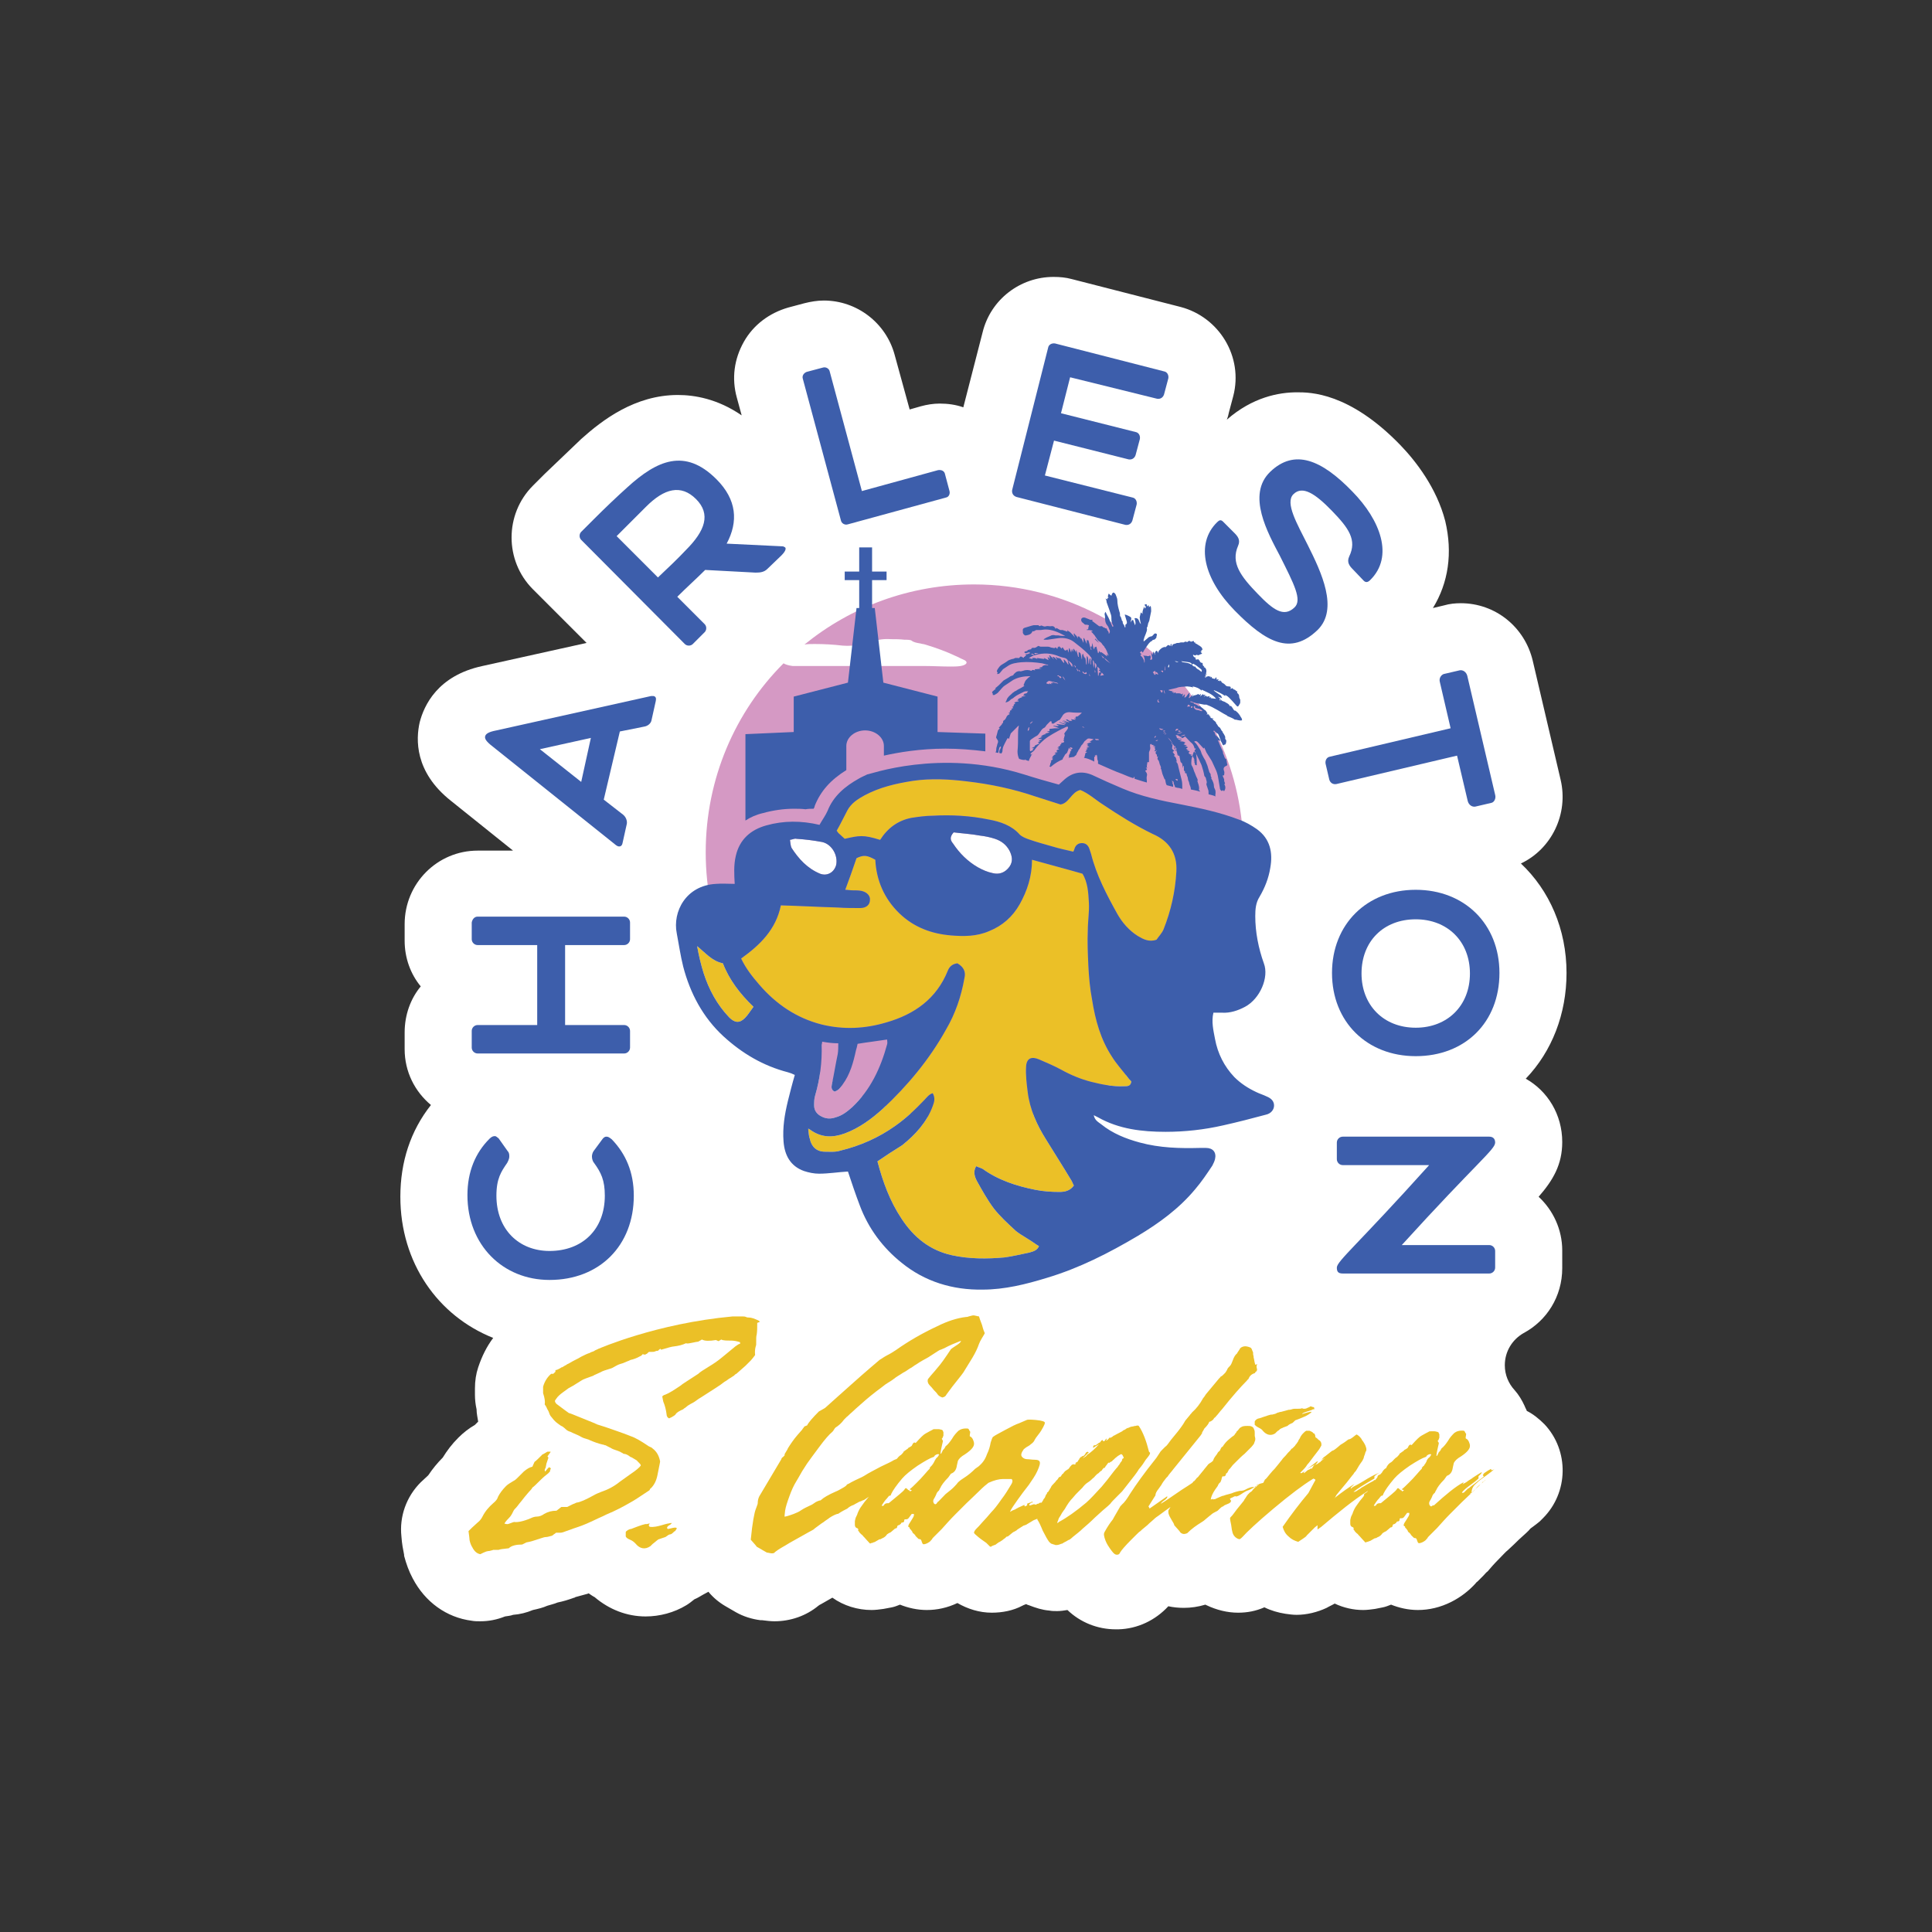 <?xml version="1.0" encoding="utf-8"?>
<!-- Generator: Adobe Illustrator 28.0.0, SVG Export Plug-In . SVG Version: 6.00 Build 0)  -->
<svg version="1.1" id="Layer_1" xmlns="http://www.w3.org/2000/svg" xmlns:xlink="http://www.w3.org/1999/xlink" x="0px" y="0px"
	 viewBox="0 0 360 360" style="enable-background:new 0 0 360 360;" xml:space="preserve">
<rect x="0" y="0" width="360" height="360" fill="#333333" stroke="none"/>
<style type="text/css">
	.st0{fill:#FFFFFF;}
	.st1{fill:#D599C4;}
	.st2{fill:#3D5EAB;}
	.st3{fill:#EBC027;}
</style>
<g>
	<path class="st0" d="M284.3,201c4.9-5.1,7.6-12.1,7.6-19.7c0-8.2-3.2-15.4-8.5-20.4c5.7-2.7,8.9-9.2,7.4-15.6l-5.2-22.2
		c-1.5-6.3-7-10.7-13.4-10.7c-1,0-2.1,0.1-3.1,0.4l-2.1,0.5c2.9-4.7,3.7-10.3,2.3-16.2c-1.6-6.2-5.5-11.2-8.4-14.2
		c-9.5-9.8-16.8-9.8-19.2-9.8c-3.4,0-8.3,0.9-13.1,5.1c0.2-0.5,0.3-0.9,0.4-1.4l0.8-3c1.9-7.3-2.6-14.7-9.8-16.6L199.7,52
		c-1.1-0.3-2.2-0.4-3.4-0.4c-6.2,0-11.7,4.2-13.2,10.3l-3.6,14c-1.4-0.5-2.9-0.7-4.4-0.7c-1.2,0-2.4,0.2-3.5,0.5l-2.1,0.6l-2.8-10.2
		c-1.6-5.9-7-10.1-13.2-10.1c-1.2,0-2.4,0.2-3.6,0.5l-3,0.8c-3.5,1-6.5,3.2-8.3,6.4s-2.3,6.8-1.3,10.4l0.9,3.3
		c-4.5-3.1-8.8-3.8-11.9-3.8l0,0c-8,0-14.1,4.7-18,8.2c-1.9,1.8-4.1,3.9-6.8,6.5l-2.2,2.2c-5.3,5.3-5.3,14,0,19.3l10,10l-19.4,4.3
		c-8.4,1.8-10.9,7.4-11.7,10.5c-0.7,3.1-1,9.2,5.8,14.6l11.6,9.3H89c-7.5,0-13.6,6.1-13.6,13.7v3.1c0,3.2,1.1,6.2,3,8.5
		c-1.9,2.3-3,5.3-3,8.6v3.1c0,4.2,1.9,7.9,4.9,10.4c-3.8,4.8-5.7,10.6-5.7,17.1c0,12.3,7,22.2,17.3,26.3c-1.2,1.6-2.1,3.4-2.8,5.5
		c-0.4,1.2-0.6,2.5-0.6,3.9v1.2c0,0.9,0.1,1.8,0.3,2.7c0,0.8,0.2,1.6,0.3,2.3c-0.1,0.1-0.2,0.2-0.3,0.3l-0.1,0.1
		c-0.1,0.1-0.1,0.1-0.2,0.2c-1.2,0.7-2.2,1.5-3.1,2.4c-1.2,1.2-2.1,2.4-2.9,3.7c-1,1-1.9,2.1-2.7,3.3c-0.5,0.5-1,0.9-1.4,1.3
		c-2.7,2.7-4,6.4-3.6,10.1c0.1,1.4,0.3,2.4,0.5,3.4c0,0.1,0,0.1,0,0.2c0.4,1.5,0.9,2.9,1.6,4.2c2.3,4.4,6.3,7.3,11,7.9
		c0.5,0.1,1.1,0.1,1.6,0.1c1.6,0,3.1-0.3,4.6-0.9c0.5-0.1,1-0.1,1.5-0.3c1.3-0.1,2.5-0.4,3.7-0.9c0.9-0.2,1.8-0.4,2.7-0.8
		c0.6-0.2,1.2-0.3,1.9-0.6c1-0.2,2-0.5,3.1-0.9c0.1,0,0.1,0,0.2-0.1c0.7-0.2,1.5-0.4,2.2-0.6c0.1,0,0.2-0.1,0.3-0.1
		c0.3,0.2,0.7,0.5,1.1,0.7c2.7,2.3,6,3.6,9.5,3.6c2.6,0,5.3-0.7,7.6-2.1c0.5-0.3,1-0.7,1.5-1.1c0.5-0.2,1-0.5,1.5-0.8
		c0.4-0.2,0.7-0.4,1.1-0.6c0.9,1.1,2,2,3.2,2.7l1.9,1.1c1.4,0.8,3,1.3,4.6,1.5h0.3c0.8,0.1,1.6,0.2,2.3,0.2c3,0,5.9-1,8.2-2.9
		c0.1-0.1,0.3-0.2,0.5-0.3c0.7-0.4,1.4-0.8,2.1-1.2c2.1,1.5,4.7,2.3,7.3,2.3c0.7,0,1.5-0.1,2.2-0.2c0.6-0.1,1.1-0.2,1.6-0.3
		c0.5-0.1,1-0.3,1.5-0.5c1.5,0.6,3.2,1,5,1c1.9,0,3.8-0.4,5.7-1.3c1.9,1.1,4.1,1.8,6.4,1.8c2,0,4-0.4,5.7-1.3l0.2-0.1
		c0.2-0.1,0.3-0.1,0.5-0.2c0.2,0.1,0.4,0.2,0.5,0.2c1.3,0.5,2.5,0.9,3.8,1l0,0c0.5,0.1,1,0.1,1.5,0.1c0.6,0,1.3-0.1,1.9-0.2
		c2.4,2.3,5.6,3.6,9,3.6c0.2,0,0.3,0,0.5,0c3.6-0.1,6.9-1.7,9.3-4.3c0.9,0.2,1.9,0.3,2.9,0.3c1.3,0,2.7-0.2,4-0.6
		c0.1,0,0.1,0.1,0.2,0.1c1.9,0.9,3.9,1.4,5.9,1.4c1.7,0,3.3-0.3,4.9-1c1.2,0.6,2.6,1,3.9,1.2c0.7,0.1,1.4,0.2,2.1,0.2
		c1.9,0,3.9-0.5,5.6-1.3c0.5-0.3,1-0.5,1.5-0.8c1.7,0.8,3.5,1.2,5.3,1.2c0.7,0,1.5-0.1,2.2-0.2c0.5-0.1,1-0.2,1.5-0.3
		c0.5-0.1,1-0.3,1.5-0.5c1.5,0.6,3.2,1,5,1c2.1,0,4.2-0.5,6.2-1.5c1.8-0.9,3.3-2.1,4.5-3.4c0.1-0.1,0.2-0.3,0.4-0.4
		c0.1-0.1,0.2-0.2,0.3-0.3l0.8-0.8c0.3-0.3,0.5-0.6,0.8-0.8c0.6-0.7,1.2-1.4,1.9-2.1c1-1,1.5-1.6,1.8-1.8c0.3-0.3,0.9-0.8,2.1-2
		c1.1-1,1.9-1.7,2.1-2c0,0,0,0,0.1-0.1c0.7-0.5,1.2-0.9,1.7-1.3c0.2-0.2,0.4-0.4,0.6-0.6c4.8-4.8,4.9-12.6,0.3-17.5
		c-1-1-2.1-1.9-3.3-2.5c-0.1-0.3-0.3-0.6-0.4-0.9c-0.5-1.1-1.1-2.1-1.9-3l0,0c-1.1-1.2-1.8-2.8-1.8-4.6c0-2.6,1.4-4.8,3.5-6
		c4.3-2.3,7.2-6.8,7.2-12.1V233c0-3.9-1.7-7.5-4.4-10c2.7-3.1,4.4-6,4.4-10.2C291.1,207.7,288.4,203.3,284.3,201z"/>
	<g>
		<path class="st1" d="M227.2,137.9c2.9,6.3,4.5,13.4,4.5,20.9c0,27.7-22.4,50.1-50.1,50.1s-50.1-22.4-50.1-50.1
			c0-13.7,5.5-26.2,14.5-35.2c0.3,0.2,0.9,0.4,1.7,0.5c0.4,0,0.7,0,1.1,0c1.6,0,3.1,0,4.7,0c2.4,0,4.7,0,7.1,0l0,0
			c3.9,0,7.8,0,11.7,0c1.6,0,3.2,0.1,4.8,0.1c0.6,0,1.3,0,1.9-0.1c1.2-0.2,1.5-0.8,0.5-1.2c-0.5-0.2-1-0.5-1.5-0.7
			c-1.7-0.8-3.6-1.5-5.6-2.1c-0.3-0.1-0.6-0.1-0.9-0.2c-0.6-0.1-1.2-0.2-1.6-0.5c-0.2-0.2-0.9-0.2-1.4-0.2c-0.8-0.1-1.7-0.1-2.5-0.1
			c-1.3-0.1-2.4,0.1-3.5,0.4c-0.8,0.2-1.5,0.5-2.3,0.6c-1,0.2-2,0.3-3.2,0.2c-1.7-0.2-3.4-0.3-5.2-0.3c-0.7,0-1.3,0-1.9,0.1
			c8.6-7,19.6-11.2,31.6-11.2c16.8,0,31.6,8.3,40.7,20.9C222.4,129.6,225.8,134.3,227.2,137.9z"/>
		<path class="st2" d="M231.4,134c0-0.1-0.1-0.3-0.2-0.4c-0.2-0.4-0.5-0.8-0.9-1.1c-0.1-0.1-0.2-0.1-0.3-0.1
			c-0.2-0.2-0.3-0.5-0.5-0.7c-0.1-0.2-0.2-0.2-0.3-0.1c-0.1-0.1-0.1-0.2-0.2-0.3c-0.2-0.2-0.4-0.3-0.6-0.4c-0.2-0.2-0.6-0.2-0.8-0.4
			c-0.2-0.3-0.4-0.5-0.7-0.7l0,0c0.3,0.1,0.6,0.2,0.8,0.3c0,0,0,0,0-0.1c-0.1-0.1-0.1-0.3-0.2-0.4c-0.3-0.2-0.6-0.4-0.9-0.6
			c-0.1-0.1-0.3-0.2-0.4-0.3c0,0,0,0,0-0.1c0.7,0.3,1.4,0.6,2.1,1.1c0-0.1,0-0.1,0-0.2c0.1,0,0.1,0.1,0.2,0.1c0.4,0.2,0.7,0.6,1.1,1
			c0.3,0.3,0.5,0.6,0.8,0.9c0.2,0.2,0.3,0.2,0.4,0c0.1-0.2,0.3-0.4,0.3-0.6c0-0.1,0-0.3,0-0.5c-0.1-0.2-0.2-0.4-0.2-0.6
			c0-0.3-0.1-0.5-0.4-0.7c0.1-0.2,0.1-0.3-0.1-0.3l-0.1-0.1c-0.1-0.1-0.2-0.2-0.3-0.2s-0.2-0.1-0.2-0.1c-0.1-0.2-0.2-0.2-0.3-0.1
			c-0.1,0-0.1,0-0.2,0.1c0.1-0.4,0-0.5-0.4-0.5c-0.3,0-0.5-0.1-0.6-0.3c0,0-0.1,0-0.1-0.1c-0.2-0.2-0.6-0.2-0.7-0.7
			c-0.1,0.1-0.1,0.1-0.2,0.2c0-0.1,0-0.1,0-0.2c-0.1,0-0.3,0.1-0.4,0.1c0.1-0.1,0.1-0.2,0.2-0.3c-0.2,0-0.3,0-0.5,0
			c0.2-0.2,0.1-0.3-0.1-0.4c0,0,0,0,0,0.1s-0.1,0.2-0.2,0.2c-0.1,0-0.3-0.1-0.4-0.1c-0.1,0-0.1-0.2-0.1-0.3
			c-0.1,0.1-0.2,0.1-0.3,0.1l0,0c0.1-0.1,0.1-0.2,0.2-0.2c-0.2,0.1-0.2,0.1-0.5,0c-0.1,0-0.2,0-0.3,0.1c-0.1,0-0.1,0.1-0.2,0.1
			c-0.1,0-0.1,0-0.2,0c0,0,0-0.1,0-0.2c0.1,0.1,0.2,0.1,0.2,0.1c0.2-0.2-0.2-0.2-0.1-0.4c0.1,0,0.1,0,0.3-0.1
			c-0.1,0-0.2-0.1-0.2-0.1c0.2-0.4,0.1-1.1-0.4-1.2l0.1-0.1c-0.2-0.1-0.3-0.2-0.3-0.5c0-0.1,0-0.2-0.2-0.2s-0.4-0.3-0.4-0.5
			c-0.1,0-0.1,0-0.2,0c0-0.1,0.1-0.2,0.1-0.2c-0.2,0-0.5,0.3-0.7-0.1c0.1,0,0.1-0.1,0.2-0.1c-0.4-0.1-0.6-0.3-0.6-0.6
			c0.1,0,0.2,0.1,0.3,0.1s0.2,0.1,0.2,0c0.2-0.2,0.3,0,0.5,0c0.2-0.1,0.4-0.2,0.7-0.3c-0.1-0.1-0.2-0.3-0.3-0.4
			c0.1,0,0.2-0.1,0.3-0.1l0,0c-0.1,0-0.2-0.1-0.2-0.1c0.3-0.1,0.3-0.1,0.2-0.4c-0.2-0.4-0.6-0.5-1-0.8c-0.1-0.1-0.3,0-0.3-0.3
			c-0.1,0-0.1,0-0.2,0c0-0.3-0.1-0.3-0.3-0.2h-0.1c-0.1,0.1-0.2,0.1-0.3,0s-0.3-0.1-0.4,0c-0.1,0.1-0.2,0.2-0.3,0.1
			c-0.2-0.1-0.4,0-0.5,0.1c-0.2,0-0.4,0-0.5,0c-0.2,0-0.3,0.1-0.5,0.1s-0.4,0-0.5,0.1c-0.3,0.1-0.7,0.1-0.7,0.5c0,0,0,0-0.1,0
			c0-0.1,0-0.3,0-0.4c0,0,0,0-0.1,0c-0.1,0.1-0.1,0.3-0.1,0.4c-0.1-0.1-0.2-0.1-0.3-0.2c-0.1,0-0.2,0-0.3,0.1
			c-0.1,0.2-0.4,0.2-0.4,0.5c0-0.1,0-0.1,0-0.3c-0.3,0.1-0.6,0.2-0.8,0.4c-0.2,0.2-0.5,0.4-0.5,0.8c-0.1-0.2-0.1-0.2-0.1-0.3
			c-0.1-0.1-0.3-0.2-0.3-0.1c-0.1,0.2-0.3,0.4-0.2,0.6c0,0,0,0.1,0,0.2c-0.1-0.3-0.1-0.5-0.3-0.7c0,0.2-0.1,0.4-0.1,0.6
			c-0.1-0.1-0.2-0.2-0.2-0.3c0,0,0,0-0.1,0c0.1,0.3,0.1,0.6,0.2,0.9c0,0.3-0.1,0.4-0.4,0.3c0.1-0.3,0.2-0.5,0-0.8
			c-0.2,0.2-0.4,0.2-0.7,0.1c-0.2,0-0.4,0-0.6-0.1c0.3,0.4,0.3,0.8,0.3,1.2c0,0.2-0.1,0.2-0.1,0.1c0-0.2,0-0.3-0.1-0.5
			s-0.2-0.4-0.4-0.6s-0.3-0.2,0-0.4c-0.1-0.1-0.2-0.2-0.3-0.3c0.1-0.1,0.2-0.2,0.3-0.3c0.1,0.1,0.1,0.2,0.2,0.3
			c0.1-0.1,0.2-0.2,0.2-0.3c0.2-0.3,0.4-0.6,0.6-0.9c0.3-0.4,0.5-0.8,1-1v-0.1c0.1,0,0.2-0.1,0.3-0.1c0.2,0,0.3-0.2,0.4-0.3
			c0.1-0.1,0.1-0.2,0.1-0.4c0.1-0.1,0.1-0.3,0-0.4s-0.4-0.1-0.5,0.1c-0.2,0.2-0.3,0.4-0.6,0.4c-0.1,0-0.2,0.1-0.3,0.1
			c-0.2,0.2-0.5,0.4-0.7,0.6c-0.1,0.1-0.2,0.1-0.2,0.2c0,0,0,0-0.1,0c0-0.1,0-0.2,0-0.3c0.1-0.2,0.1-0.4,0.2-0.6
			c0.1-0.2,0.1-0.3,0.2-0.5c0.1-0.3,0.3-0.7,0.2-1c0-0.1,0-0.2,0-0.2c0.2-0.1,0.1-0.3,0.2-0.5c0-0.2,0.1-0.4,0.2-0.6
			c0-0.1,0.1-0.2,0.1-0.4c0.1-0.5,0.2-1,0.3-1.5c0-0.3,0-0.7-0.1-1c-0.1,0.1-0.3,0.2-0.3,0.3c0-0.1,0-0.3-0.1-0.4c0,0,0,0-0.1,0
			c0,0.1-0.1,0.1-0.2,0.2c0-0.1,0-0.2,0-0.3c0-0.1-0.1-0.1-0.2-0.1c-0.1,0-0.2,0-0.2,0.1s0,0.1,0.1,0.2c0.2,0.2,0.1,0.3-0.1,0.5
			c0-0.1-0.1-0.3-0.1-0.4c-0.1,0.4-0.4,0.9-0.3,1.4c-0.1-0.1-0.2-0.2-0.3-0.3c0,0.1-0.1,0.2-0.1,0.3c0,0.2-0.1,0.3-0.1,0.5
			c0,0.1-0.1,0.2,0,0.3c0,0.3,0.1,0.7,0.2,1.1c-0.2-0.2-0.3-0.4-0.4-0.7c-0.1-0.3-0.4-0.5-0.8-0.4c0.1,0.4,0.3,0.8,0.1,1.3
			c-0.1-0.3-0.2-0.5-0.3-0.8c0-0.1-0.1-0.2-0.1-0.2c-0.1,0-0.1,0.1-0.2,0.1c-0.1,0.1-0.1,0.2-0.2,0.4c0-0.2,0-0.4,0.1-0.6
			c0-0.2,0-0.3-0.1-0.4c-0.3-0.2-0.7-0.4-1.1-0.5c0,0,0,0,0,0.1c0.1,0.3,0.2,0.7,0.3,1s0.2,0.6-0.2,0.8c0,0,0,0.1,0,0.2s0,0.2,0,0.3
			c0,0,0,0-0.1,0c-0.1-0.2-0.1-0.4-0.2-0.5c-0.2-0.2-0.2-0.4-0.2-0.6l0,0c-0.1-0.1-0.2-0.2-0.2-0.4c-0.1-0.2-0.1-0.5-0.3-0.6v-0.1
			c0-0.2,0-0.5-0.1-0.7c-0.2-0.7-0.4-1.4-0.4-2.2c0-0.3-0.2-0.7-0.3-1c-0.1-0.2-0.2-0.3-0.4-0.4c-0.3,0.1-0.3,0.3-0.4,0.6
			c-0.2-0.1-0.3-0.2-0.5-0.4c-0.1,0.3-0.3,0.6,0,0.8c-0.1,0-0.1,0-0.2,0c0,0.1-0.1,0.2-0.1,0.3c-0.1-0.1-0.2-0.1-0.3-0.2
			c0.1,0.2,0.2,0.4,0.2,0.7c0.2,0.5,0.3,0.9,0.5,1.4c0.1,0.3,0.2,0.6,0.3,0.9s0.1,0.6,0.1,0.9c0,0.4,0.1,0.8,0.3,1.1
			c0.1,0.2,0.1,0.2-0.1,0.3c-0.2-0.5-0.4-0.9-0.6-1.4c-0.2-0.5-0.5-0.9-0.7-1.4c-0.2,0.3-0.2,0.4-0.1,0.8c0,0.6,0,1.2,0.4,1.7
			c0.2,0.2,0.3,0.5,0.4,0.8c0.2,0.3,0.1,0.7-0.1,0.8c0-0.3,0-0.3-0.2-0.6l-0.1-0.1c0-0.2-0.1-0.4-0.3-0.3l-0.1-0.1
			c-0.1,0-0.2-0.1-0.2-0.1c-0.1,0-0.2,0-0.2-0.1c-0.2-0.2-0.3-0.1-0.5-0.1c-0.1,0-0.2,0-0.3-0.1c-0.4-0.3-0.8-0.6-1.2-0.9
			c0-0.1,0.1-0.1,0.1-0.2c-0.1,0-0.1,0-0.2,0c-0.1,0-0.1,0-0.2,0c-0.3-0.1-0.7-0.3-1-0.4s-0.6,0-0.7,0.2c-0.1,0.3,0,0.5,0.2,0.7
			c0.2,0.1,0.3,0.3,0.5,0.4c0.2,0,0.4,0,0.7,0.1c0,0.2-0.1,0.3-0.1,0.5s0,0.3-0.3,0.3v0.1c0.3,0,0.7,0,1,0.1c0,0,0.1,0,0.1,0.1
			c-0.1,0-0.2,0.1-0.3,0.1c0.1,0.1,0.3,0.2,0.4,0.4c0.1,0.1,0.3,0.3,0.4,0.5c0.1,0.2,0.3,0.4,0.4,0.6c0.2,0.3,0.6,0.4,0.8,0.7
			c0.1,0.2,0.3,0.4,0.5,0.6c0,0,0,0,0,0.1c0.4,0.4,0.5,1,0.8,1.6c-0.1-0.1-0.2-0.2-0.4-0.3c0.1,0.2,0.1,0.3,0.1,0.4l0,0
			c-0.4-0.3-0.7-0.5-1.1-0.8l-0.1,0.1c-0.1-0.1-0.2-0.2-0.3-0.3c0,0.2-0.1,0.3-0.1,0.4c0,0,0,0-0.1,0c-0.1-0.4-0.2-0.8-0.3-1.2
			c0,0,0,0-0.1,0l-0.1,0.1l-0.1-0.1c0,0.2-0.1,0.3-0.1,0.5c-0.3-0.4-0.2-0.8-0.4-1.2c0,0.3,0,0.5-0.1,0.7c-0.1,0-0.1,0-0.2,0
			c0.1,0.2,0.1,0.4,0.2,0.6h-0.1c-0.2-0.6-0.3-1.2-0.5-1.8c-0.1,0-0.2,0-0.3,0c0,0.2,0,0.5,0,0.7l0,0c-0.2-0.4-0.3-0.8-0.5-1.1
			c0,0,0,0-0.1,0c0,0.3,0,0.6,0,0.9c-0.2-0.4-0.3-0.7-0.5-1l0,0c0,0.1,0,0.1,0,0.3c-0.1-0.2-0.2-0.4-0.3-0.5c-0.1,0-0.2,0-0.3,0
			c0,0.1,0.1,0.3,0.1,0.4l0,0c-0.1-0.2-0.3-0.4-0.4-0.7c0,0.1,0,0.1,0,0.2c-0.1-0.2-0.2-0.3-0.3-0.5c0,0.1,0,0.1,0,0.2
			c-0.1-0.1-0.1-0.1-0.2-0.2l0,0c0.1,0.3,0.2,0.5,0.3,0.8c-0.2-0.3-0.4-0.5-0.7-0.8c-0.1-0.1-0.1-0.1-0.2-0.2
			c-0.1-0.1-0.2-0.1-0.3-0.2c-0.1,0-0.1-0.1-0.2-0.2c0,0.2,0,0.2,0,0.3c-0.3-0.1-0.6-0.2-0.9-0.3c-0.1,0-0.3,0-0.4,0
			c-0.3-0.1-0.5-0.3-0.8-0.4c0,0,0,0.1-0.1,0.2c-0.2-0.5-0.5-0.6-1-0.5c-0.3,0-0.5-0.1-0.8,0c-0.2,0.1-0.5,0-0.7-0.1
			c-0.1,0-0.2-0.1-0.3,0c-0.2,0.1-0.2,0.1-0.3,0l-0.1-0.1c-0.2,0-0.3,0-0.5,0c-0.1,0-0.3,0-0.4,0c-0.5,0.1-1,0.3-1.4,0.4
			s-0.7,0.2-0.6,0.7c0,0,0,0,0,0.1c-0.1,0.3,0.3,0.8,0.6,0.7c0.5-0.1,1-0.2,1.2-0.8c0.2,0.1,0.3,0,0.5-0.1c0.1-0.1,0.2-0.1,0.3-0.1
			c0.2,0,0.4,0,0.6,0c0.3,0,0.7-0.1,1-0.1c1.3,0,2.4,0.5,3.5,1.1c0.1,0,0.1,0.1,0.2,0.1c-0.4,0-0.8,0-1.3-0.1c-0.1,0-0.2,0-0.2,0
			c-0.1,0-0.2,0-0.3,0c-0.4-0.1-0.7-0.1-1,0.1c-0.2,0.1-0.5,0.2-0.7,0.3c-0.2,0.1-0.3,0.2-0.5,0.3v0.1c0.2,0,0.5,0,0.7,0
			c0.7-0.1,1.4-0.2,2.1-0.3c1-0.1,2,0.1,2.8,0.7c0.9,0.7,1.8,1.4,2.6,2.2c0.2,0.2,0.4,0.4,0.6,0.7c0.1,0.1,0.1,0.2,0.1,0.3
			c0,0.1-0.1,0.3-0.1,0.4c0,0.2,0,0.4,0,0.6h-0.1c0-0.4,0-0.7,0-1.1h-0.1c-0.2,0.3-0.1,0.7-0.2,1.1c-0.2-0.5,0-1.1-0.3-1.5h-0.1
			c0,0.5,0,1,0,1.5h-0.1c-0.1-0.5,0-1-0.3-1.4c0,0.1,0,0.2,0,0.3c-0.1-0.3-0.2-0.6-0.3-0.9c-0.3,0.3-0.1,0.7-0.2,1.1
			c-0.1-0.3-0.1-0.6-0.2-0.9c0-0.2-0.1-0.4-0.4-0.5c0,0.3,0,0.6,0,0.9c0,0,0,0-0.1,0c-0.1-0.4-0.2-0.8-0.3-1.2c0,0,0,0-0.1,0
			c0,0.1,0,0.3,0,0.4c-0.1-0.3-0.3-0.5-0.4-0.7c0,0,0,0-0.1,0c0,0.2,0,0.3-0.1,0.6c0-0.2-0.1-0.3-0.1-0.5c0,0,0,0-0.1,0
			c0,0.2-0.1,0.4-0.1,0.6c-0.1-0.3-0.2-0.5-0.3-0.8h-0.1c0,0.2-0.1,0.5-0.1,0.8c-0.1-0.2-0.1-0.4-0.2-0.6c-0.3,0.3-0.5,0.3-0.7-0.1
			c-0.1-0.1-0.1-0.2-0.2-0.3c-0.1,0.1-0.2,0.2-0.2,0.3c-0.1-0.2-0.3-0.3-0.4-0.5c-0.1,0.1-0.1,0.2-0.1,0.3c0-0.1-0.1-0.2-0.1-0.2
			s-0.1,0-0.1,0.1s0,0.2-0.1,0.3c-0.1-0.1-0.2-0.2-0.3-0.3c-0.2,0.3-0.4,0.1-0.6,0.1c-0.3,0-0.5-0.2-0.8-0.2c-0.5,0-0.9,0-1.4,0
			c-0.1,0-0.2-0.1-0.3-0.1s-0.2-0.1-0.2,0c-0.3,0.2-0.5,0.4-0.9,0.3c-0.1,0-0.3,0.1-0.3,0.1c0,0.2-0.1,0.2-0.2,0.2
			c-0.1,0-0.3,0.1-0.4,0.1c-0.1,0-0.1,0.1-0.2,0.2c-0.1,0-0.3,0.1-0.4,0.1c-0.1,0-0.1,0.1-0.1,0.2c0.1,0.1,0.2,0.1,0.3,0.1
			s0.2,0,0.3-0.1c0.3-0.1,0.4,0,0.5,0.1c-0.3,0-0.6,0.4-1,0.1c0.1,0.1,0.3,0.3,0.2,0.3c-0.1,0.1-0.2,0.2-0.3,0.3c0,0,0,0-0.1,0
			c0,0.1,0,0.1,0,0.2c-0.1-0.1-0.3-0.1-0.4-0.2c-0.1-0.1-0.3-0.1-0.4,0.1c-0.1,0.2-0.2,0.1-0.4,0.1c-0.1,0-0.2,0-0.4,0
			c-0.2,0.1-0.4,0.2-0.6,0.2c-0.3,0.1-0.7,0.2-0.9,0.4c-0.4,0.3-0.8,0.5-1.1,0.7s-0.5,0.5-0.7,0.8c-0.2,0.4-0.2,0.4,0,0.6
			c0,0.1-0.1,0.2-0.1,0.3c0.3,0,0.5-0.1,0.6-0.3c0.2-0.2,0.3-0.4,0.5-0.6c0.3-0.2,0.6-0.4,0.9-0.6c0.7-0.5,1.6-0.6,2.5-0.7
			c1.3-0.1,2.6,0,3.9,0.2c0.4,0.1,0.7,0.2,1.1,0.3v0.1c-0.3-0.1-0.5-0.1-0.8,0c-0.2,0.1-0.3,0.1-0.3,0.3c-0.2,0-0.4,0.1-0.5,0.1
			c0,0,0,0,0,0.1c0.1,0,0.3,0.1,0.4,0.1l0,0c-0.4,0-0.8,0.1-1.3,0.1c0,0.1,0.1,0.1,0.1,0.2c-0.3,0-0.5-0.2-0.7,0.1
			c-0.5-0.2-1.1-0.2-1.6,0c-0.1,0-0.3,0.1-0.4,0.1c-0.3-0.1-0.6,0-0.8,0.1s-0.3,0.3-0.5,0.4v0.1l-0.1,0.1c-0.1,0.1-0.3,0.1-0.5,0.2
			c-0.4,0.3-0.8,0.5-1.3,0.8c0,0,0,0-0.1,0.1c-0.3,0.3-0.5,0.5-0.8,0.8c-0.2,0.2-0.5,0.4-0.7,0.6c0.1,0,0.1,0,0.2,0
			c-0.2,0.2-0.4,0.3-0.6,0.5c-0.1,0.1-0.2,0.2-0.1,0.3c0.1,0.1,0.1,0.2,0.1,0.4c0.1,0,0.2,0,0.3,0c0.3-0.2,0.6-0.3,0.8-0.6
			c0.4-0.4,0.7-0.9,1.2-1.2c0.5-0.3,1-0.7,1.5-1c0.9-0.5,2-0.7,3-0.7c0.1,0,0.1,0,0.2,0c-0.1,0.1-0.3,0.2-0.4,0.3
			c-0.1,0.1-0.2,0.2-0.3,0.3c-0.1,0.1-0.2,0.2-0.3,0.4c-0.1,0.2-0.1,0.3-0.2,0.5c-0.1,0.2-0.1,0.2,0.1,0.3c-0.2,0.1-0.3,0.2-0.5,0.3
			c-0.3,0.2-0.6,0.3-0.9,0.5c-0.1,0.1-0.3,0.2-0.4,0.2c-0.1,0.1-0.2,0.2-0.4,0.3c-0.1,0.1-0.1,0.1-0.2,0.2c-0.2,0.2-0.5,0.4-0.7,0.7
			c-0.2,0.2-0.2,0.5-0.4,0.8c0,0,0,0,0,0.1c0.1,0,0.2-0.1,0.3-0.1c0.3-0.1,0.5-0.3,0.7-0.5c0.2-0.1,0.4-0.2,0.6-0.4
			c0.5-0.4,1.2-0.7,1.8-1c0.2-0.1,0.5-0.1,0.8-0.1c-0.1,0.1-0.2,0.2-0.3,0.3c0.1,0,0.1,0,0.2,0l0,0c-0.2,0.1-0.4,0.1-0.7,0.2
			c0.2,0.2-0.2,0.1-0.1,0.3c0.1,0,0.3,0,0.4,0.1l0,0c-0.3,0-0.5,0.1-0.8,0.1c0.1,0,0.1,0.1,0.2,0.1c-0.3,0.1-0.5,0.2-0.7,0.3
			c0,0-0.1,0.1-0.1,0.2c0,0-0.2,0.1-0.3,0.1c0.2,0,0.3,0,0.4,0.1c0,0,0,0,0,0.1c-0.3,0-0.5,0.1-0.8,0.2c0.1,0.1,0.1,0.1,0.2,0.2
			c-0.2,0.1-0.4,0.2-0.3,0.5c-0.1,0-0.2,0.1-0.3,0.1c0.1,0.1,0.1,0.1,0.2,0.2c-0.1,0.1-0.2,0.1-0.4,0.2c0.1,0,0.1,0.1,0.2,0.1
			c-0.2,0.1-0.3,0.2-0.5,0.3c0,0,0,0,0.1,0c0,0.1,0,0.2-0.1,0.2c0,0,0.1,0,0.2,0c-0.2,0.1-0.3,0.1-0.4,0.2c0.1,0,0.2,0.1,0.3,0.1
			c-0.1,0-0.1,0.1-0.1,0.1c-0.3,0.1-0.5,0.3-0.6,0.6c-0.1,0.2-0.2,0.4-0.4,0.5s-0.2,0.3-0.2,0.5c-0.1,0.1-0.2,0.1-0.2,0.2
			c0,0.2-0.2,0.2-0.3,0.4c-0.1,0.1-0.2,0.2-0.3,0.3c0.1,0,0.1,0.1,0.2,0.1c-0.2,0.2-0.4,0.4-0.4,0.6c-0.1,0.4-0.2,0.8-0.3,1.1
			c0.1,0.2,0.2,0.4,0.3,0.5c0.1,0.2,0.1,0.4,0,0.6c-0.1,0.2-0.1,0.5-0.2,0.7c-0.1,0.3,0,0.7-0.2,1l0,0c0.2,0,0.4,0.1,0.5,0.1
			c0.1-0.3,0.1-0.6,0.2-0.9c0-0.1,0.1-0.2,0.2-0.3h0.1c0,0.1,0,0.2,0,0.2c-0.1,0.2-0.1,0.3-0.2,0.4c-0.1,0.2-0.1,0.4-0.1,0.6
			c0.1,0,0.3,0.1,0.4,0.1c0.1-0.2,0.2-0.3,0.2-0.5c0-0.7,0.4-1.3,0.7-1.9c0.1-0.2,0.2-0.4,0.3-0.5c0.1,0.1,0.1,0.1,0.2,0.2
			c0.1-0.3,0.2-0.6,0.3-0.9c0-0.1,0.1-0.2,0.2-0.3c0.4-0.4,0.8-0.8,1.2-1.2c0,0,0.1-0.1,0.2-0.1c-0.1,0.1-0.1,0.2-0.1,0.3
			c-0.1,0.5-0.1,1-0.1,1.5c0,1,0,2-0.1,3c0,0.5,0.1,1,0.3,1.4c0.3,0.1,0.6,0.2,0.9,0.2h0.2c0,0,0-0.1,0.1-0.1v0.1l0.6,0.2
			c0.1-0.4,0.3-0.7,0.5-1.1c0.1-0.1,0.1-0.2,0.2-0.3c-0.1,0.1-0.2,0.2-0.3,0.2c0,0,0-0.1-0.1-0.1c0.1-0.1,0.2-0.3,0.4-0.4
			c0.1-0.1,0.3-0.2,0.4-0.4c0.5-0.7,1.1-1.3,1.8-1.9c1-0.8,2.2-1.4,3.3-2c0.3-0.1,0.6-0.3,0.9-0.4c0.1,0,0.2,0,0.2,0.1s0,0.2,0,0.2
			c-0.1,0.2-0.3,0.5-0.5,0.7c-0.1,0.2-0.3,0.3-0.1,0.5v0.1c-0.1,0.3-0.1,0.5-0.2,0.8c0,0,0,0,0.1,0c0,0.1-0.1,0.1-0.2,0.2
			c0.1,0,0.1,0.1,0.2,0.1c0,0.4-0.4,0.2-0.6,0.4c0.1,0.1,0.1,0.1,0.1,0.1c-0.1,0.1-0.2,0.1-0.3,0.2c0.1,0.1,0.1,0.1,0.1,0.1
			c-0.2,0.1-0.4,0.3-0.6,0.4l0,0c0.1,0,0.2,0,0.3,0c0,0,0,0,0,0.1c-0.1,0-0.2,0.1-0.3,0.1l0,0c0.1,0,0.2,0,0.4,0.1
			c-0.2,0.1-0.6,0.1-0.5,0.4c0,0,0.1,0.1,0.2,0.1c-0.2,0.1-0.4,0.1-0.6,0.2c0.1,0.1,0.2,0.1,0.3,0.2c-0.4,0.1-0.6,0.4-0.8,0.7
			c0.1,0,0.2,0,0.3,0c-0.1,0.1-0.2,0.1-0.3,0.2c0.1,0,0.1,0,0.2,0.1c-0.2,0.1-0.3,0.2-0.4,0.3c0.1,0.1,0.1,0.1,0.1,0.1
			c-0.1,0.1-0.1,0.3-0.2,0.4c0,0.1,0,0.3-0.1,0.4c0,0,0,0.1-0.1,0.1l0.3,0.1l0.1-0.1c0.7-0.6,1.4-1,2.1-1.3l0,0
			c0-0.2,0.2-0.4,0.3-0.6c0.1-0.2,0.2-0.4,0.4-0.5c0.1-0.1,0.2-0.2,0.2-0.3c0.1-0.2,0.2-0.5,0.3-0.8c0.1,0.1,0.1,0.2,0.2,0.3
			c0,0,0,0,0.1,0c0-0.1-0.1-0.2-0.1-0.4c0.2,0.1,0.3,0.1,0.5,0.2c-0.1,0.1-0.3,0.2-0.4,0.4c0.1,0,0.2,0,0.2,0
			c-0.1,0.1-0.3,0.2-0.3,0.3c0.1,0.3-0.3,0.5-0.2,0.8c0,0.1,0,0.2-0.1,0.3c0.3-0.1,0.7-0.1,1.1-0.2c0-0.1,0.1-0.2,0.2-0.2
			c0.1-0.1,0.2-0.2,0.2-0.3c0.1-0.3,0.3-0.5,0.4-0.8c0.1-0.1,0.2-0.2,0.2-0.3c0.2-0.2,0.2-0.5,0.5-0.7c0.1-0.1,0.1-0.2,0.2-0.3
			c0.1-0.1,0.1-0.2,0.2-0.3c0.2-0.1,0.3-0.3,0.5-0.4c0.1-0.1,0.2-0.1,0.3-0.1c0.3,0,0.5,0.1,0.8,0.1c0,0,0,0,0,0.1
			c-0.1,0.1-0.3,0.1-0.5,0.2c0.1,0,0.2,0,0.3,0c-0.2,0.1-0.3,0.1-0.5,0.2c0.2,0,0.2,0.1,0.4,0.1c-0.3,0.1-0.7,0.1-0.9,0.4
			c0.1,0,0.2,0,0.3,0.1c-0.1,0.1-0.2,0.1-0.3,0.2c0.2,0,0.3,0.1,0.5,0.1c-0.2,0.1-0.4,0.2-0.6,0.3c0.1,0,0.2,0.1,0.3,0.1
			c-0.1,0.1-0.3,0.2-0.4,0.3c0.1,0,0.1,0.1,0.2,0.1c-0.1,0.1-0.2,0.1-0.3,0.2c0.2,0,0.2,0,0.4,0c-0.1,0.1-0.2,0.1-0.3,0.2
			c-0.1,0.1-0.1,0.2-0.1,0.3s-0.1,0.2-0.1,0.4c0,0.1,0,0.1-0.1,0.1v0.1c0.6,0.1,1.1,0.3,1.7,0.6c0.1,0,0.1,0.1,0.2,0.1v-0.1
			c0-0.3,0-0.5,0-0.8c0.1,0,0.1,0,0.2,0c0-0.1-0.1-0.2-0.1-0.3c0.1,0,0.2,0.1,0.2,0.1c0-0.1,0.1-0.1,0.1-0.2
			c0.1,0.1,0.1,0.2,0.1,0.2c0.1,0.3,0,0.7,0.2,1c0,0,0,0.1,0,0.2c0,0.1,0,0.2,0,0.3c1.6,0.7,3.1,1.4,4.5,1.9
			c0.7,0.3,1.4,0.6,2.1,0.8c0-0.1,0.1-0.2,0.2-0.3c0,0.1,0,0.3,0,0.4c0.7,0.2,1.5,0.5,2.3,0.7c0-0.1,0-0.2,0-0.3
			c0-0.3-0.1-0.6,0-0.9c0.1-0.3,0-0.6-0.2-0.8c0-0.1-0.1-0.1-0.1-0.2c0.4-0.2,0.4-0.2,0.1-0.6c0.1,0,0.2,0.1,0.3,0.1
			c-0.1-0.1-0.1-0.2-0.1-0.3c0-0.3,0.1-0.6,0.1-0.8c0.1,0,0.2,0,0.3,0c0-0.1,0-0.2,0-0.2c0-0.5,0-1,0-1.5c0-0.1,0-0.2,0.1-0.4
			s0.2-0.5,0.1-0.8c0-0.1,0-0.2,0-0.3s0.1-0.2,0.2-0.2c0,0.1,0.1,0.1,0.2,0.2c0.1,0,0.2,0,0.3,0c-0.1,0.1-0.1,0.1-0.2,0.2
			c0.2,0,0.3-0.1,0.4-0.1c-0.1,0.1-0.2,0.2-0.3,0.3l0,0c0.1,0,0.2-0.1,0.4-0.1c-0.1,0.2-0.2,0.2-0.2,0.3l0,0c0.1,0,0.1-0.1,0.2-0.2
			c-0.1,0.1-0.1,0.2-0.1,0.3c0.2,0.2-0.1,0.3-0.1,0.5c0.1,0,0.1-0.1,0.2-0.1c0,0.1,0,0.1-0.1,0.2c0.1-0.1,0.2-0.2,0.3-0.3h0.1
			c-0.3,0.2-0.3,0.5-0.2,0.7c0.3,0.1,0.1,0.3,0.2,0.5c0.1,0,0.1,0,0.2-0.1c-0.1,0.3-0.2,0.5,0,0.7s0.2,0.5,0.3,0.8s0.3,0.5,0.2,0.8
			l0,0c0,0.1,0.1,0.1,0.1,0.2c0.1,0.3,0.1,0.5,0.2,0.8c0.1,0.3,0.3,0.7,0.4,1c0,0,0,0,0.1,0c0.1,0.4,0.1,0.8,0.3,1.1
			c0.4,0.1,0.8,0.2,1.2,0.3c0-0.3,0-0.5-0.2-0.8c0.1,0,0.1,0,0.2,0c-0.1-0.1-0.2-0.2-0.3-0.3c0.2,0,0.4,0.1,0.4,0.3
			c0,0.1,0,0.3,0.1,0.4c0.1,0.2,0.1,0.4,0.2,0.5c0.2,0,0.3,0.1,0.5,0.1s0.5,0.1,0.8,0.2c0-0.1,0-0.2,0-0.3c0-0.4,0-0.9-0.1-1.3
			c-0.2-0.8-0.4-1.6-0.6-2.4c-0.1-0.4-0.1-0.8-0.5-1.1l0,0c0.1,0,0.1,0,0.2,0c-0.1-0.2-0.1-0.5-0.2-0.7c-0.1-0.2-0.3-0.3-0.4-0.4
			c0,0,0.1,0,0.2-0.1c0-0.1,0-0.1-0.1-0.2c-0.1-0.1-0.2-0.3-0.3-0.4c0.1-0.1,0.2-0.1,0.3-0.2c-0.1-0.1-0.1-0.1-0.2-0.2
			c-0.1-0.1-0.2-0.1-0.2-0.3s0.1-0.5,0.1-0.8c0.4,0.4,0.4,0.8,0.5,1.3c0.1,0,0.1-0.1,0.2-0.1c0.1,0.3,0.2,0.6,0.2,0.9
			c0.1-0.1,0.1-0.1,0.1-0.2c0,0.1,0,0.2,0,0.3c0.1,0,0.2,0,0.2,0c0.1,0.1,0.1,0.2,0.1,0.3c0.1,0.3,0.1,0.6,0.2,0.9l0,0
			c0.1,0.1,0.3,0.2,0.3,0.4s0.1,0.4,0.1,0.7c0.1-0.2,0.1-0.3,0.1-0.4h0.1c0,0.2,0,0.5,0,0.7s0,0.2,0.2,0.3c0,0.4,0,0.4,0.3,0.4
			c0,0.2,0,0.3,0.1,0.5c0.2,0.3,0.1,0.7,0.3,1c0.1,0.2,0.1,0.5,0.2,0.7c0.1,0.2,0.2,0.5,0.2,0.8l0,0c0.5,0.1,1.1,0.2,1.7,0.4
			c0-0.1,0-0.1-0.1-0.2l-0.1-0.1c0.1-0.4,0-0.7-0.1-1.1c-0.1-0.2-0.1-0.4-0.2-0.6l0.1-0.1c-0.1-0.2-0.1-0.4-0.2-0.5
			c-0.2-0.4-0.3-0.8-0.5-1.2c-0.1-0.3-0.2-0.7-0.4-1s-0.1-0.7-0.1-1c0-0.4,0.2-0.8,0.3-1.2c0-0.1,0.1-0.3,0.2-0.5
			c0.1,0.2,0.3,0.3,0.4,0.5c0.2,0.4,0.4,0.8,0.6,1.2c0.1,0.3,0.3,0.6,0.4,0.9c0.2,0.6,0.4,1.3,0.5,1.9c0,0.1,0.1,0.2,0.2,0.3
			c0,0.1,0.1,0.1,0.1,0.2c0,0.3,0.3,0.7,0.1,1c0,0,0,0.1,0,0.2c0.1,0.3,0.2,0.6,0.3,0.9c0.1,0.2,0.1,0.5,0.1,0.8v0.1
			c0.4,0.1,0.9,0.2,1.3,0.4c-0.1-0.2,0-0.4,0-0.7c0-0.2,0-0.4-0.1-0.6c-0.1-0.2-0.2-0.4-0.2-0.6c0-0.5-0.2-0.9-0.4-1.3l-0.1-0.1
			c0.1-0.2,0-0.3-0.1-0.5v-0.1c0-0.1,0-0.3-0.1-0.4c-0.1-0.1-0.2-0.3-0.2-0.4c-0.1-0.3-0.2-0.6-0.3-1c-0.1-0.3-0.3-0.7-0.4-1
			c-0.1-0.2-0.2-0.3-0.3-0.5c-0.2-0.4-0.4-0.7-0.5-1.1c-0.1-0.4-0.4-0.7-0.6-1.1c-0.2-0.3-0.4-0.6-0.7-0.8c0.3-0.2,0.5-0.1,0.7,0.1
			c0.4,0.4,0.7,0.8,1.1,1.2c0-0.1,0-0.1,0.1-0.2c0.2,0.4,0.3,0.7,0.4,0.9c0.3,0.5,0.7,1.1,1,1.6c0.2,0.4,0.4,0.9,0.6,1.3
			c0.3,0.6,0.5,1.2,0.6,1.9c0.1,0.6,0.2,1.2,0.3,1.8c0,0.2,0.1,0.5,0.4,0.6c0.2-0.4,0.3,0.1,0.4,0c0.3-0.4,0.3-0.9,0-1.3
			c0.2,0,0.2-0.1,0.1-0.3c-0.1-0.2-0.1-0.3-0.1-0.5v-0.1c-0.1-0.2-0.2-0.5-0.3-0.7c0.1,0,0.3,0,0.3-0.1c0-0.2,0.1-0.5,0-0.7
			c-0.2-0.5-0.1-0.8,0.4-1c0.1,0,0.2-0.2,0.2-0.2c-0.1-0.3-0.1-0.7-0.2-1c0,0,0-0.1-0.1-0.1c-0.2-0.1-0.2-0.3-0.3-0.5
			c0-0.1-0.1-0.2-0.1-0.3s-0.1-0.1-0.1-0.2c0-0.1,0-0.3-0.1-0.5c-0.2-0.4-0.4-0.8-0.5-1.1c-0.1-0.2-0.1-0.3-0.2-0.5
			c-0.2-0.4-0.3-0.7-0.5-1.1c0,0,0-0.1,0-0.2c0.1,0.1,0.2,0.3,0.4,0.4c0.1,0.1,0.2,0.3,0.3,0.4c0.2,0.3,0.4,0.6,0.5,0.9
			c0,0.1,0.1,0.1,0.2,0.2c0-0.1,0.1-0.1,0.1-0.2c0.1,0.2,0.2,0,0.3-0.1c0.1-0.3,0.2-0.7-0.1-0.9c0-0.2,0-0.3,0-0.4
			c-0.1-0.3-0.3-0.6-0.5-0.9c0,0,0,0,0-0.1c-0.3-0.2-0.3-0.6-0.6-0.8c-0.2-0.1-0.3-0.3-0.4-0.5l-0.1-0.1c-0.1-0.1-0.1-0.3-0.2-0.4
			c-0.2-0.2-0.4-0.3-0.6-0.5c0.1,0,0.2-0.1,0.3-0.1c-0.2,0-0.4-0.1-0.5-0.1s-0.2-0.1-0.1-0.2l0,0c-0.1,0-0.1,0-0.2,0
			c0.1-0.1,0.1-0.1,0.2-0.1c-0.1-0.1-0.3-0.1-0.3-0.2c0-0.2-0.1-0.2-0.3-0.2c-0.1,0-0.1,0-0.2,0c0.1-0.1,0.2-0.1,0.2-0.2l-0.1-0.1
			c-0.1-0.2-0.2-0.4-0.4-0.5s-0.3-0.3-0.5-0.4c-0.2-0.1-0.3-0.4-0.6-0.3c-0.1,0-0.2-0.1-0.3-0.2c-0.1,0-0.1-0.1-0.2-0.1
			c-0.1-0.1-0.4-0.1-0.4-0.2c-0.1-0.2-0.2-0.1-0.3-0.2c-0.1,0-0.3-0.1-0.4-0.1c0,0,0,0,0-0.1c0.1,0,0.3,0,0.4,0.1
			c0.2,0.1,0.4,0.1,0.6,0.2c0.5,0.1,1,0.2,1.6,0.3c0.1,0,0.3,0,0.4,0c0.5,0.2,1,0.4,1.5,0.7c0.8,0.4,1.5,0.9,2.3,1.3
			c0.1,0.1,0.2,0.2,0.3,0.2c0.4,0.2,0.8,0.3,1.2,0.6c0,0,0.1,0,0.2,0C231.5,134.4,231.5,134.2,231.4,134z M204.8,119.8
			c-0.3-0.2-0.5-0.4-0.8-0.7c0,0,0,0,0.1-0.1C204.4,119.3,204.6,119.5,204.8,119.8C204.9,119.7,204.8,119.7,204.8,119.8z
			 M200.2,123.9c0.1,0.1,0.2,0.2,0.3,0.4c0,0-0.1,0-0.1,0.1C200.3,124.2,200.2,124.1,200.2,123.9L200.2,123.9z M200,124.3
			c-0.1-0.2-0.2-0.3-0.3-0.5l0,0c0,0.1,0.1,0.3,0.1,0.4c0,0,0,0-0.1,0c-0.2-0.3-0.4-0.7-0.7-1.1C199.5,123.3,199.9,123.8,200,124.3z
			 M193.5,121.8L193.5,121.8c-0.1,0-0.2,0-0.3,0h-0.1c-0.2,0.2-0.3,0-0.4-0.1C192.9,121.7,193.2,121.6,193.5,121.8z M192.1,121.9
			c0.1,0,0.2-0.1,0.2-0.1c0.1,0,0.2,0.1,0.4,0.2v0.1C192.5,122,192.3,122,192.1,121.9z M195.4,123c-0.3-0.1-0.6-0.3-0.9-0.4l0,0
			c0,0.1,0.1,0.1,0.1,0.2l0,0c-0.5-0.1-0.9-0.1-1.4-0.2c0,0.1,0.1,0.1,0.1,0.2c-0.2-0.1-0.4-0.2-0.5-0.2s-0.3,0-0.5,0
			c0.1,0.1,0.1,0.2,0.2,0.2c-0.2,0-0.5-0.1-0.8-0.2c0.3-0.1,0.5-0.3,0.8-0.4c1.4-0.5,2.8-0.6,4.3-0.1c0.5,0.2,1,0.4,1.6,0.5
			c0.3,0.1,0.6,0.3,0.6,0.7c0,0.2,0.1,0.3,0.1,0.5c0,0,0,0-0.1,0c-0.2-0.3-0.4-0.6-0.7-0.9c0,0,0,0-0.1,0c0,0.2,0.1,0.4,0.1,0.6
			c0,0,0,0-0.1,0c-0.3-0.3-0.5-0.7-0.8-1l0,0c0,0.1,0.1,0.2,0.1,0.3l0,0c-0.1-0.1-0.2-0.2-0.3-0.2c-0.2,0.1-0.3-0.2-0.5-0.2
			c0.1,0.2,0.2,0.4,0.3,0.6c-0.3-0.2-0.4-0.6-0.9-0.6c0.1,0.2,0.2,0.3,0.3,0.5c-0.3-0.3-0.6-0.6-0.8-0.8c0,0,0,0-0.1,0
			c0,0.1,0.1,0.3,0.2,0.5c-0.2-0.1-0.3-0.2-0.4-0.3l0,0c0.1,0.2,0.3,0.3,0.4,0.5l0,0c-0.2-0.1-0.3-0.2-0.5-0.4
			C195.3,122.9,195.4,122.9,195.4,123z M198.5,126.8C198.5,126.9,198.5,126.9,198.5,126.8c-0.2-0.2-0.4-0.5-0.5-0.7c0,0,0,0,0.1,0
			C198.3,126.3,198.4,126.6,198.5,126.8z M197.8,126.2c-0.1,0.1-0.2,0.1-0.2,0.2c-0.2-0.1-0.2-0.5-0.6-0.4c0.1-0.2,0.2-0.2,0.3-0.1
			s0.2,0.1,0.3,0.1C197.6,126.1,197.7,126.1,197.8,126.2z M195.6,126.9c0.4,0.1,0.9,0.2,1.3,0.3c0.1,0,0.2,0.1,0.3,0.2
			c-0.4-0.1-0.8-0.2-1.2-0.3c0.1,0.2,0.2,0.2,0.2,0.3l0,0c-0.1-0.1-0.2-0.1-0.4-0.2c0.1,0.1,0.1,0.2,0.1,0.3
			c-0.2-0.1-0.3-0.1-0.4-0.2c0,0.1,0,0.1,0,0.2c-0.1,0-0.2-0.1-0.4-0.1c-0.1,0-0.1-0.1-0.1-0.2C195.1,127.1,195.4,126.8,195.6,126.9
			z M192,134.7c0.1-0.1,0.3-0.2,0.4-0.3c0,0,0,0,0,0.1c-0.1,0.1-0.2,0.2-0.3,0.3c0,0-0.1,0-0.2,0.1C192,134.8,192,134.7,192,134.7z
			 M191.7,135.5h0.1c-0.1,0.2,0.1,0.5-0.3,0.7C191.5,135.9,191.6,135.7,191.7,135.5z M200.5,133.5c0,0.1-0.1,0.1-0.1,0.2
			c0,0,0,0.1,0.1,0.2c-0.2,0-0.3-0.1-0.4-0.1l0,0c0.1,0.1,0.2,0.2,0.4,0.3c-0.4,0-0.6,0-0.9-0.1c0,0,0,0,0,0.1
			c0.1,0.1,0.2,0.1,0.2,0.2c-0.3,0-0.5,0.1-0.7-0.1c-0.1-0.1-0.3-0.2-0.5-0.1c0.2,0.2,0.4,0.3,0.6,0.4c0,0,0,0,0,0.1
			c-0.4-0.1-0.8-0.3-1.2-0.4l0,0c0.3,0.2,0.6,0.3,0.9,0.5l0,0c-0.4-0.1-0.7-0.2-1.1-0.4l0,0c0.3,0.2,0.5,0.3,0.8,0.5v0.1
			c-0.4-0.1-0.8-0.2-1.2-0.4c0,0,0,0,0,0.1c0.3,0.1,0.6,0.3,1,0.4v0.1c-0.5-0.1-1-0.1-1.5-0.2c0,0,0,0,0,0.1
			c0.2,0.1,0.3,0.1,0.5,0.2l0,0c-0.1,0-0.2,0-0.4,0l0,0c0.1,0,0.2,0.1,0.3,0.1l0,0c-0.3,0-0.6,0-1-0.1c0,0,0,0,0,0.1
			c0.4,0.1,0.7,0.3,1.1,0.4c-0.2,0-0.4,0-0.7,0s-0.7,0.1-1,0.1c-0.2,0-0.2,0.2-0.1,0.4c-0.2,0-0.3,0.1-0.5,0.1
			c0.1,0.1,0.2,0.1,0.4,0.1c0,0,0,0,0,0.1c-0.3,0.1-0.5,0.1-0.8,0.2c0.1,0,0.1,0.1,0.3,0.1c-0.5,0-0.8,0.2-1.1,0.5
			c0.1,0,0.2,0,0.4,0c-0.3,0.1-0.5,0.2-0.8,0.3v0.1c0.2,0,0.4,0,0.6,0c0,0,0,0,0,0.1c-0.2,0.1-0.3,0.1-0.5,0.2c0,0,0,0,0,0.1
			c0.1,0,0.2,0,0.3,0l0,0c-0.2,0.1-0.3,0.1-0.5,0.2c0.1,0.1,0.1,0.1,0.3,0.2c-0.2,0.1-0.4,0.2-0.6,0.3c-0.1,0.1-0.3,0-0.3,0.3
			c0,0-0.1,0.1-0.2,0.1c-0.1,0.1-0.2,0.1-0.4,0.2c0.2,0,0.3,0,0.5,0c-0.1,0.1-0.2,0.1-0.3,0.2c0,0,0.1,0.1,0.2,0.1
			c-0.2,0.1-0.4,0.2-0.6,0.3c0-0.1-0.1-0.1-0.1-0.2c0-0.6,0-1.1,0-1.7c0-0.1,0.1-0.2,0.2-0.3c0.3-0.2,0.7-0.5,1.1-0.7
			c0.2-0.1,0.3-0.3,0.4-0.4c0.3-0.4,0.5-0.9,1-1.1c0.2-0.1,0.3-0.4,0.5-0.6c0.2-0.2,0.4-0.4,0.6-0.6c0,0,0.1,0,0.2,0
			c0,0.1,0.1,0.2,0.1,0.2l-0.1,0.1c0.3,0.2,0.3,0.2,0.6,0c0.2-0.1,0.4-0.3,0.6-0.4c0.1-0.1,0.3-0.1,0.4-0.2c0.1-0.1,0.1-0.2,0.2-0.3
			c0.1-0.1,0.1-0.2,0.2-0.3c0.3-0.6,0.8-0.8,1.4-0.8c0.8,0.1,1.5,0.1,2.3,0.1C200.9,133.5,200.7,133.6,200.5,133.5z M200.9,125.1
			c-0.2-0.1-0.2-0.3-0.3-0.5c0,0,0,0,0.1,0C200.8,124.8,200.9,124.9,200.9,125.1C201,125.1,200.9,125.1,200.9,125.1z M201.2,125.2
			c-0.1-0.1-0.2-0.3-0.3-0.4C201.2,124.9,201.3,125,201.2,125.2L201.2,125.2z M202.1,135.6c-0.1,0-0.3-0.1-0.4-0.1v-0.1
			C201.8,135.4,202,135.5,202.1,135.6C202.1,135.5,202.1,135.6,202.1,135.6z M202.2,125.6c-0.3-0.1-0.5-0.2-0.5-0.5
			c0.2,0,0.3,0.6,0.7,0.1c0,0.1,0.1,0.2,0.1,0.3C202.4,125.6,202.3,125.6,202.2,125.6z M203.1,126c-0.2-0.1-0.1-0.3-0.1-0.5
			C203,125.7,203.1,125.8,203.1,126L203.1,126z M203.8,124.5C203.8,124.5,203.7,124.5,203.8,124.5c-0.1-0.5-0.1-1-0.2-1.5
			c0.2,0.2,0.3,0.3,0.3,0.6C203.9,123.9,203.8,124.2,203.8,124.5z M204.5,124.2C204.5,124.2,204.6,124.2,204.5,124.2
			c0.2,0.2,0.4,0.4,0.5,0.6c-0.1,0-0.1,0-0.2,0c0,0.1-0.1,0.3,0.2,0.2c0,0.2,0,0.3,0,0.4c0,0,0,0-0.1,0c0-0.1-0.1-0.1-0.1-0.2
			c0,0.2-0.1,0.5-0.1,0.7h-0.1C204.6,125.4,204.5,124.8,204.5,124.2z M204.1,124.6c0-0.3-0.1-0.7-0.1-1.1
			C204.4,123.8,204.4,124.2,204.1,124.6z M204,124.8L204,124.8c0.1,0.2,0.1,0.3,0.1,0.5H204C204,125.2,204,125,204,124.8z
			 M204,137.7c0.7,0,0.7,0,0.8,0.2C204.6,137.8,204.3,138.1,204,137.7z M205.7,125.8c-0.2,0-0.4,0.1-0.7,0.1
			c0.1-0.2,0.2-0.3,0.3-0.6C205.4,125.5,205.6,125.6,205.7,125.8L205.7,125.8z M205.7,122.5c-0.1,0.1-0.1,0.2-0.1,0.2
			c-0.1-0.2-0.3-0.4-0.4-0.6l0,0c0.6,0.5,1.2,1,1.7,1.5C206.5,123.3,206,123.1,205.7,122.5z M217.1,124.1c0,0.3,0,0.5,0,0.8
			c0,0,0,0-0.1,0C217,124.7,217,124.4,217.1,124.1C217,124.1,217,124.1,217.1,124.1z M216.9,128.6c0.1,0.2,0.1,0.4,0.2,0.6H217
			c-0.1-0.2-0.1-0.4-0.2-0.6C216.8,128.7,216.9,128.7,216.9,128.6z M217.1,136.1c-0.1,0.2-0.2,0.3-0.4,0.1
			C216.8,136.2,217,136.1,217.1,136.1z M216.7,125.3c-0.1-0.1-0.3-0.2-0.4-0.3C216.7,124.9,216.8,125,216.7,125.3z M216.2,128.6
			c0.1,0,0.3,0,0.4,0.1h0.1c-0.1,0.1-0.1,0.2-0.2,0.4C216.3,128.9,216.2,128.7,216.2,128.6C216.1,128.6,216.1,128.6,216.2,128.6z
			 M215.9,130.3c0,0.1-0.1,0.2-0.1,0.2c0,0.1,0.1,0.1,0.1,0.2c0,0.1,0.1,0.1,0.2,0.2c-0.2,0-0.4,0-0.4-0.2
			C215.6,130.6,215.7,130.4,215.9,130.3z M215.1,125.7c-0.1-0.2-0.2-0.3-0.3-0.5h0.1c0.1-0.1,0.2-0.1,0.3-0.2
			c0.1,0.1,0.1,0.2,0.2,0.4c0-0.1,0-0.1,0.1-0.2c0.1,0.1,0.2,0.2,0.3,0.4c0,0,0,0,0,0.1c-0.2-0.1-0.5-0.2-0.7-0.2l0,0
			c0.1,0.1,0.2,0.1,0.3,0.2C215.3,125.7,215.1,125.8,215.1,125.7z M215.1,137.5c0-0.2,0.1-0.3,0.3-0.4
			C215.4,137.3,215.3,137.4,215.1,137.5z M215.3,138L215.3,138c0.2-0.1,0.3-0.1,0.5-0.1C215.6,138.1,215.5,138.1,215.3,138z
			 M216,135.7c0.3,0.1,0.5,0.1,0.8,0.2C216.5,136.1,216.1,136,216,135.7z M216.7,136.6c0.2-0.1,0.3-0.1,0.5-0.2
			C217.1,136.6,217,136.6,216.7,136.6z M216.9,136.9C216.9,136.8,216.9,136.8,216.9,136.9c0.1-0.1,0.3-0.2,0.4-0.2v0.1
			C217.2,136.8,217.1,136.8,216.9,136.9z M226.2,136.1c0.1,0.1,0.2,0.2,0.3,0.3s0.2,0.2,0.4,0.3l0.1,0.1c0.2,0.4,0.3,0.8,0.5,1.2
			c-0.5,0-0.6,0-0.7-0.4c-0.2-0.4-0.4-0.8-0.5-1.2C226.1,136.4,226.1,136.3,226.2,136.1C226.1,136.2,226.2,136.1,226.2,136.1z
			 M222.4,123.7c0.2,0.1,0.3,0.2,0.5,0.3c0.3,0.2,0.6,0.5,0.9,0.7c0.1,0.1,0.2,0.2,0.1,0.5c-0.1-0.1-0.3-0.2-0.4-0.3l-0.1-0.1
			c-0.3-0.1-0.5-0.3-0.7-0.6c-0.1,0-0.2,0-0.2,0c-0.1-0.1-0.2-0.1-0.3-0.2c0-0.1-0.1-0.1-0.1-0.2
			C222.3,123.7,222.3,123.7,222.4,123.7z M220.1,123.2c0.5,0.1,1,0.1,1.4,0.2c0.2,0,0.3,0.1,0.5,0.2c0,0,0,0.1,0.1,0.2
			c-0.1,0-0.2,0-0.2,0c-0.4-0.3-0.9-0.3-1.4-0.4C220.3,123.4,220.2,123.3,220.1,123.2L220.1,123.2z M219.6,123.3
			c-0.2,0.1-0.4,0.1-0.7-0.1C219.2,123.2,219.4,123.3,219.6,123.3z M217.8,123.8c0.1,0.2,0.1,0.5-0.1,0.6
			C217.6,124.2,217.7,124.1,217.8,123.8z M218.4,138.8C218.3,138.8,218.3,138.8,218.4,138.8c-0.1-0.1-0.1-0.1-0.1-0.2
			c0.1-0.4-0.2-0.5-0.4-0.8c-0.1-0.1-0.2-0.3-0.4-0.4c0.4,0.2,0.6,0.5,0.8,0.8C218.4,138.4,218.4,138.6,218.4,138.8z M218.8,139.1
			c0-0.1,0.1-0.1,0.1-0.1l0.1,0.1c0,0.1,0,0.2,0,0.2c0,0.1,0,0.1,0,0.2h0.1c0-0.1,0-0.1,0.1-0.2l0,0c0,0.2,0,0.3,0,0.5
			C218.8,139.6,218.7,139.5,218.8,139.1z M219.3,136.7c0.3-0.1,0.7-0.2,1-0.3C220.2,136.6,219.5,136.8,219.3,136.7z M220.8,136.9
			v0.1c-0.2,0.1-0.5,0.1-0.7,0.2v-0.1C220.4,137,220.6,136.9,220.8,136.9z M219.5,136.2c0.2-0.1,0.4-0.1,0.5,0.1
			C219.7,136.4,219.7,136.4,219.5,136.2z M219,136.2c0.1-0.4,0.3-0.5,0.6-0.3C219.4,136.1,219.2,136.1,219,136.2z M219.4,145.5
			c-0.2-0.1-0.3-0.2-0.4-0.3C219.4,145.1,219.5,145.2,219.4,145.5z M219.2,137.3l0.1-0.1c-0.1,0-0.2-0.1-0.2-0.1s0,0,0-0.1
			c0.1,0,0.2-0.1,0.3,0c0.3,0.1,0.5,0.3,0.8,0.4v0.1c-0.2,0-0.5,0.1-0.7,0.1C219.3,137.6,219.3,137.4,219.2,137.3z M222.6,142.4
			c0.2-0.2-0.1-0.3-0.1-0.5c0.1,0,0.1,0,0.2,0c-0.1-0.1-0.2-0.2-0.3-0.3c0.1,0,0.1,0,0.2,0c-0.1-0.2-0.2-0.4-0.3-0.6
			c0,0-0.1,0-0.1,0.1c0,0,0.1-0.1,0.2-0.1c-0.2-0.1-0.4-0.2-0.6-0.3c0.2,0,0.3,0,0.4,0l0,0c-0.2-0.1-0.4-0.1-0.5-0.2
			c-0.1,0-0.2-0.1-0.2-0.2c0-0.1,0.1-0.2,0.2-0.3c-0.2-0.1-0.4-0.1-0.6-0.2c0.2,0,0.2,0,0.4,0c-0.2-0.1-0.4-0.2-0.5-0.3
			c0.1-0.1,0.2-0.1,0.3-0.2c0,0,0,0,0-0.1c-0.2-0.1-0.4-0.1-0.6-0.2l0,0c0.1,0,0.3,0,0.4,0c0,0,0,0,0-0.1c-0.2-0.1-0.4-0.1-0.6-0.2
			c0.1,0,0.2,0,0.3-0.1c-0.1,0-0.1,0-0.2-0.1c0.1,0,0.2-0.1,0.3-0.1c-0.3-0.3-0.7-0.2-1.1-0.3c0.1-0.1,0.3-0.1,0.4-0.2
			c-0.2-0.2-0.5,0.1-0.7-0.2c0.1,0,0.2-0.1,0.4-0.1s0.3-0.1,0.5-0.1c0.1,0,0.1-0.1,0.2-0.1c0.2-0.2,0.2-0.2,0.4,0
			c0.4,0.4,0.7,0.8,1.1,1.1c0.3,0.3,0.4,0.6,0.5,1c0.1,0,0.1,0,0.2-0.1c0,0.1,0,0.3-0.1,0.3c-0.2,0.1-0.1,0.2,0,0.4s0.2,0.4,0.2,0.6
			c0.1,0.6,0.1,1.2,0.1,1.9C222.8,142.6,222.7,142.5,222.6,142.4z M221.2,131.7c0.1-0.1,0.1-0.3,0.2-0.4c0.1,0,0.2,0.1,0.2,0.1
			c0.1,0,0.1,0.1,0.2,0.1c-0.1,0.1-0.2,0.1-0.3,0.2l-0.1-0.1C221.3,131.7,221.3,131.7,221.2,131.7L221.2,131.7z M221.9,131.9
			c0-0.1,0-0.2,0.1-0.3c0.1,0,0.2,0,0.2,0.1v0.1C222.2,131.8,222.1,131.9,221.9,131.9C222,132,222,131.9,221.9,131.9z M223.9,132.3
			c0.1,0,0.1,0.1,0.1,0.2c-0.1,0-0.2,0-0.2,0c-0.3-0.1-0.5-0.2-0.8-0.2c-0.3-0.1-0.4-0.2-0.5-0.4c-0.1-0.1-0.1-0.2,0-0.3
			s0.2,0,0.2,0.2c0,0,0,0,0,0.1l0,0C223.2,132,223.6,132.1,223.9,132.3z M226.6,130.2c-0.3,0-0.7-0.1-1-0.1c0,0,0-0.1,0.1-0.2
			c-0.1,0-0.3,0.1-0.4,0.1c0-0.1,0.1-0.1,0.1-0.3c-0.3,0.1-0.6,0.2-0.7-0.1c-0.2,0.1-0.3,0.2-0.4,0.3l0,0c0.1-0.1,0.2-0.3,0.3-0.5
			c-0.2,0.1-0.3,0.1-0.4,0.1c0-0.1,0-0.1,0-0.2c-0.2,0.2-0.4,0.3-0.6,0.5c0.1-0.2,0.2-0.3,0.2-0.5l0,0c-0.1,0.1-0.2,0.1-0.3,0.2
			c-0.2-0.3-0.4-0.1-0.6,0c0,0,0-0.1,0,0c-0.2,0-0.3,0.1-0.5,0.1c-0.1,0.1-0.2,0.2-0.3,0.2c0.1-0.2,0.2-0.3,0.3-0.5l0,0
			c-0.3,0.3-0.5,0.5-0.8,0.8c0,0,0,0-0.1-0.1c0.1-0.1,0.1-0.3,0.2-0.5h-0.1c0-0.1,0.1-0.3,0.1-0.4c-0.5,0.2-0.5,0.8-1,0.9
			c0-0.2,0.1-0.4,0.1-0.6c0,0,0,0-0.1,0c-0.1,0.1-0.2,0.3-0.4,0.4l0,0c0-0.1,0.1-0.2,0.1-0.3s0-0.2,0-0.3c-0.1,0.1-0.1,0.1-0.2,0.2
			c-0.3-0.3-0.7-0.2-1.1-0.2c0-0.1,0-0.1-0.1-0.2c-0.1,0.1-0.2,0.1-0.4,0.2c0.1-0.1,0.1-0.2,0.1-0.3c-0.1,0.1-0.2,0.1-0.3,0.1
			c0-0.1,0.1-0.2,0.1-0.3c-0.1,0.1-0.2,0.1-0.2,0.1c-0.2-0.1-0.4-0.1-0.6-0.2c0.1,0,0.1-0.1,0.2-0.1c0.4-0.1,0.9-0.2,1.3-0.3
			c0.7-0.3,1.3-0.2,2-0.3c0.2,0,0.9,0.1,1.1,0.2c0-0.1,0-0.1-0.1-0.2c0.6,0.1,1.2,0.3,1.7,0.8c0-0.1,0-0.1,0-0.2
			C224.9,129,225.9,129.3,226.6,130.2C226.6,130.1,226.6,130.1,226.6,130.2z M227.4,130.6c-0.1-0.1-0.1-0.2-0.2-0.3
			c0.1,0,0.2-0.1,0.3-0.1C227.4,130.4,227.4,130.5,227.4,130.6L227.4,130.6z"/>
		<path class="st2" d="M174.7,136.4v-6.6l-10.1-2.6l-1.6-13.9h-0.5v-5.2h2.7v-1.6h-2.7V102h-2.4v4.5h-2.7v1.6h2.7v5.2h-0.5
			l-1.6,13.9l-10.1,2.6v6.6l-9,0.4v16.1c0.9-0.6,2-1.1,3.3-1.4c1.8-0.5,3.8-0.8,5.7-0.8c0.7,0,1.5,0,2.2,0.1c0.5-0.1,1-0.1,1.5-0.1
			c0.1-0.2,0.2-0.3,0.2-0.5c1.1-2.8,3-4.9,5.9-6.7V139c0-1.6,1.6-2.9,3.5-2.9s3.5,1.3,3.5,2.9v1.8c2.7-0.6,6.7-1.3,11.5-1.3l0,0l0,0
			l0,0c2.5,0,4.9,0.2,7.4,0.5v-3.3L174.7,136.4z"/>
		<g>
			<path class="st3" d="M163.5,216.4c1,3.8,2.3,7.4,4.5,10.7c2.3,3.5,5.3,5.9,9.4,6.8c3.2,0.7,6.5,0.7,9.8,0.4
				c1.5-0.2,3.1-0.6,4.6-0.9c0.6-0.2,1.4-0.3,1.8-1.2c-0.7-0.4-1.3-0.9-2-1.3c-0.9-0.6-1.9-1.1-2.6-1.8c-1.3-1.2-2.7-2.5-3.8-3.9
				c-1.2-1.6-2.2-3.4-3.2-5.2c-0.4-0.8-0.7-1.7-0.1-2.7c0.4,0.2,0.8,0.3,1.2,0.5c2.9,2.1,6.3,3.2,9.8,3.9c1.5,0.3,3,0.4,4.5,0.4
				c1,0,2-0.2,2.7-1.2c-0.2-0.3-0.3-0.7-0.5-1c-1.5-2.5-3.1-5-4.7-7.6c-1.7-2.7-3-5.6-3.4-8.8c-0.2-1.6-0.4-3.2-0.3-4.8
				c0.1-1.5,1-1.9,2.4-1.3c1.4,0.6,2.8,1.2,4.1,1.9c1.8,1,3.7,1.8,5.7,2.3s4,0.9,6.1,0.8c0.6,0,1.2,0,1.3-0.9
				c-0.2-0.2-0.5-0.5-0.7-0.8c-1-1.3-2.1-2.5-2.9-3.8c-2.1-3.2-3.1-6.8-3.7-10.6c-0.4-2.1-0.6-4.3-0.7-6.4c-0.1-2.2-0.2-4.4-0.1-6.6
				c0-1.7,0.3-3.4,0.2-5.1c-0.1-1.8-0.2-3.8-1.2-5.4c-3.1-0.9-6.2-1.7-9.4-2.6c0,3.1-0.9,5.8-2.3,8.3c-1.3,2.3-3.2,4-5.7,5
				c-2.3,1-4.7,1-7.1,0.8c-3.6-0.3-6.9-1.5-9.6-4.1c-2.8-2.7-4.3-6.1-4.5-10c-1.6-0.9-2.2-0.9-3.5-0.3c-0.7,2.1-1.4,4-2.1,5.9
				c0.5,0,0.9,0.1,1.4,0.1s1.1,0,1.6,0.1c1,0.2,1.7,0.9,1.6,1.7c0,0.9-0.7,1.5-1.8,1.5c-1.4,0-2.8,0-4.2-0.1
				c-3.5-0.1-7-0.3-10.6-0.4c-0.9,4.5-3.9,7.4-7.4,9.9c0.9,1.9,2.1,3.4,3.4,4.9c3.1,3.6,6.9,6.2,11.6,7.4c4.1,1,8.1,0.8,12.1-0.4
				c5.2-1.5,9.3-4.4,11.4-9.6c0.3-0.8,0.9-1.3,1.8-1.4c1.2,0.7,1.6,1.6,1.3,2.8c-0.6,3.4-1.7,6.6-3.4,9.5
				c-3.1,5.6-7.2,10.5-11.8,14.8c-2.1,1.9-4.4,3.6-7.1,4.6c-2.2,0.8-4.3,0.8-6.3-0.6c-0.1-0.1-0.3-0.2-0.5-0.3
				c0.1,0.8,0.1,1.4,0.3,1.9c0.3,1.5,1.3,2.4,2.8,2.4c1,0,2,0.1,2.9-0.2c3.7-0.9,7.1-2.4,10.2-4.6c2-1.4,3.8-3.1,5.5-4.9
				c0.4-0.4,0.8-1,1.5-1.2c0.5,0.9,0.3,1.6,0,2.4c-1.1,3-3.2,5.3-5.7,7.3C166.5,214.4,165.1,215.3,163.5,216.4z"/>
			<path class="st3" d="M164,156.5c1.4-2.2,3.3-3.6,5.8-4.1c1.3-0.2,2.7-0.4,4-0.4c3.5-0.2,7,0,10.4,0.7c2.2,0.4,4.3,1.1,5.8,2.8
				c0.4,0.4,1.1,0.7,1.7,0.9c1.4,0.5,2.9,0.9,4.3,1.3c1.3,0.4,2.7,0.7,4,1c0.1-0.3,0.2-0.4,0.2-0.5c0.2-0.7,0.7-1.1,1.4-1.1
				c0.8,0,1.2,0.5,1.4,1.1c0.1,0.3,0.2,0.6,0.3,0.9c1,4,2.9,7.6,4.9,11.2c0.9,1.6,2.2,3.1,3.8,4.1c1,0.6,2.1,1.2,3.5,0.7
				c0.4-0.6,1-1.2,1.3-1.9c1.4-3.5,2.2-7.1,2.4-10.8c0.2-3.4-1.4-5.7-4.4-7c-3.3-1.6-6.3-3.5-9.3-5.5c-1.4-0.9-2.7-2.1-4.2-2.7
				c-1.7,0.4-2.1,2.5-3.7,2.7c-1.6-0.5-3.1-1-4.7-1.5c-4.1-1.4-8.4-2.3-12.7-2.8c-3.3-0.4-6.7-0.6-10.1-0.1c-3.2,0.5-6.2,1.2-9,2.7
				c-1.3,0.7-2.5,1.5-3.2,2.8s-1.3,2.6-2,3.8c0.2,0.2,0.2,0.3,0.3,0.4c0.4,0.4,0.8,0.7,1.2,1.1C160.1,155.7,160.8,155.5,164,156.5z"
				/>
			<path class="st1" d="M153.2,194.1c0,0.3-0.1,0.5-0.1,0.6c0.1,3.2-0.3,6.3-1.2,9.4c-0.2,0.6-0.2,1.3-0.2,1.9c0,1,0.6,1.7,1.5,2.1
				c0.8,0.4,1.7,0.4,2.5,0.1c1.2-0.3,2.2-1.1,3.1-1.9c3.4-3.2,5.3-7.3,6.5-11.7c0.1-0.3,0-0.6,0-0.9c-1.9,0.3-3.7,0.5-5.5,0.8
				c-0.1,0.5-0.2,0.9-0.3,1.2c-0.5,2.3-1.1,4.5-2.5,6.4c-0.4,0.6-0.8,1.1-1.5,1.3c-0.6-0.3-0.6-0.8-0.5-1.3c0.4-1.9,0.7-3.8,1.1-5.7
				c0.1-0.6,0.1-1.3,0.1-2C155.2,194.4,154.3,194.3,153.2,194.1z"/>
			<path class="st0" d="M177.7,155.1c-0.9,1-0.5,1.6-0.1,2.1c1.2,1.8,2.7,3.3,4.6,4.4c0.9,0.5,1.8,0.9,2.8,1.1
				c1.2,0.3,2.3-0.1,3.1-1.2c0.7-1,0.5-2,0-3c-0.6-1.1-1.5-1.8-2.7-2.2c-0.9-0.3-1.9-0.5-2.8-0.6C181,155.4,179.3,155.3,177.7,155.1
				z"/>
			<path class="st3" d="M140.4,187.6c-2.5-2.4-4.5-5-5.7-8.1c-2-0.4-3.2-1.9-4.8-3.2c0.3,1.7,0.7,3.4,1.2,5c1,3.1,2.5,5.9,4.8,8.3
				c1,1,1.9,1.1,2.9,0.1C139.4,189.1,139.8,188.4,140.4,187.6z"/>
			<path class="st0" d="M147.2,156.5c0.1,0.6,0.1,1.1,0.3,1.5c1.3,2,2.9,3.8,5.3,4.8c1.3,0.5,2.6-0.2,3-1.6c0.4-1.8-0.8-3.9-2.6-4.3
				c-1.6-0.3-3.2-0.5-4.8-0.6C148.1,156.2,147.8,156.4,147.2,156.5z"/>
			<g>
				<path class="st2" d="M190.8,144.3c2.2,0.7,4.3,1.3,6.5,1.9c0.4-0.4,0.8-0.7,1.1-1c1.5-1.3,3.2-1.6,5.1-0.8
					c1.9,0.9,3.7,1.7,5.6,2.5c3.5,1.5,7.3,2.3,11,3c3.6,0.7,7.3,1.5,10.7,2.8c1.2,0.4,2.4,1.1,3.4,1.8c2.5,1.8,3,4.4,2.5,7.2
					c-0.3,1.9-1,3.7-2,5.4c-0.7,1.1-0.8,2.3-0.8,3.6c0,3,0.6,6,1.6,8.8c1,2.6-0.7,6.6-3.5,8.1c-1.3,0.7-2.8,1.2-4.3,1.1
					c-0.5,0-1.1,0-1.6,0c-0.4,1.7,0,3.3,0.3,4.9c0.5,2.7,1.7,5.1,3.6,7.1c1.2,1.2,2.6,2.1,4.1,2.8c0.6,0.3,1.3,0.5,1.9,0.8
					c1,0.4,1.4,1,1.4,1.7c0,0.8-0.6,1.5-1.5,1.7c-2.6,0.7-5.3,1.4-8,2c-3.5,0.8-7.1,1.2-10.7,1.2c-4.4,0-8.7-0.5-12.6-2.7
					c-0.2-0.1-0.4-0.2-0.8-0.4c0.2,1,0.9,1.3,1.4,1.7c2.1,1.7,4.6,2.7,7.2,3.4c3.7,1,7.4,1.1,11.2,1c0.4,0,0.8,0,1.1,0
					c1.3,0,2,0.8,1.7,2.1c-0.1,0.4-0.3,0.8-0.5,1.2c-1,1.5-2,3-3.2,4.4c-3,3.6-6.7,6.3-10.7,8.7c-5.4,3.2-10.9,6-16.9,7.8
					c-3.9,1.2-7.9,2.2-12,2.2c-5.6,0.1-10.8-1.5-15.1-5c-3.5-2.8-6.2-6.4-7.8-10.7c-0.8-2.1-1.5-4.2-2.2-6.3
					c-1.8,0.1-3.6,0.4-5.4,0.4c-0.9,0-1.9-0.2-2.8-0.5c-2.5-0.9-3.6-2.9-3.8-5.5s0.2-5,0.8-7.5c0.4-1.6,0.8-3.2,1.3-4.9
					c-0.4-0.2-0.9-0.4-1.3-0.5c-4.6-1.2-8.5-3.5-12-6.7c-3.8-3.5-6.2-8-7.5-13c-0.5-2-0.8-4.1-1.2-6.2c-0.8-4,1.7-8.9,7.3-9.2
					c1.1-0.1,2.3,0,3.5,0c-0.1-1.8-0.2-3.5,0.2-5.2c0.7-3.1,2.8-4.9,5.7-5.7c3.2-0.9,6.5-0.9,9.9-0.1c0.5-0.9,1.1-1.7,1.5-2.6
					c1.1-2.8,3.3-4.6,5.8-6c0.5-0.3,1-0.5,1.6-0.8C161.8,144.4,175.1,139.4,190.8,144.3z M163.5,216.4c1,3.8,2.3,7.4,4.5,10.7
					c2.3,3.5,5.3,5.9,9.4,6.8c3.2,0.7,6.5,0.7,9.8,0.4c1.5-0.2,3.1-0.6,4.6-0.9c0.6-0.2,1.4-0.3,1.8-1.2c-0.7-0.4-1.3-0.9-2-1.3
					c-0.9-0.6-1.9-1.1-2.6-1.8c-1.3-1.2-2.7-2.5-3.8-3.9c-1.2-1.6-2.2-3.4-3.2-5.2c-0.4-0.8-0.7-1.7-0.1-2.7
					c0.4,0.2,0.8,0.3,1.2,0.5c2.9,2.1,6.3,3.2,9.8,3.9c1.5,0.3,3,0.4,4.5,0.4c1,0,2-0.2,2.7-1.2c-0.2-0.3-0.3-0.7-0.5-1
					c-1.5-2.5-3.1-5-4.7-7.6c-1.7-2.7-3-5.6-3.4-8.8c-0.2-1.6-0.4-3.2-0.3-4.8c0.1-1.5,1-1.9,2.4-1.3c1.4,0.6,2.8,1.2,4.1,1.9
					c1.8,1,3.7,1.8,5.7,2.3s4,0.9,6.1,0.8c0.6,0,1.2,0,1.3-0.9c-0.2-0.2-0.5-0.5-0.7-0.8c-1-1.3-2.1-2.5-2.9-3.8
					c-2.1-3.2-3.1-6.8-3.7-10.6c-0.4-2.1-0.6-4.3-0.7-6.4c-0.1-2.2-0.2-4.4-0.1-6.6c0-1.7,0.3-3.4,0.2-5.1c-0.1-1.8-0.2-3.8-1.2-5.4
					c-3.1-0.9-6.2-1.7-9.4-2.6c0,3.1-0.9,5.8-2.3,8.3c-1.3,2.3-3.2,4-5.7,5c-2.3,1-4.7,1-7.1,0.8c-3.6-0.3-6.9-1.5-9.6-4.1
					c-2.8-2.7-4.3-6.1-4.5-10c-1.6-0.9-2.2-0.9-3.5-0.3c-0.7,2.1-1.4,4-2.1,5.9c0.5,0,0.9,0.1,1.4,0.1s1.1,0,1.6,0.1
					c1,0.2,1.7,0.9,1.6,1.7c0,0.9-0.7,1.5-1.8,1.5c-1.4,0-2.8,0-4.2-0.1c-3.5-0.1-7-0.3-10.6-0.4c-0.9,4.5-3.9,7.4-7.4,9.9
					c0.9,1.9,2.1,3.4,3.4,4.9c3.1,3.6,6.9,6.2,11.6,7.4c4.1,1,8.1,0.8,12.1-0.4c5.2-1.5,9.3-4.4,11.4-9.6c0.3-0.8,0.9-1.3,1.8-1.4
					c1.2,0.7,1.6,1.6,1.3,2.8c-0.6,3.4-1.7,6.6-3.4,9.5c-3.1,5.6-7.2,10.5-11.8,14.8c-2.1,1.9-4.4,3.6-7.1,4.6
					c-2.2,0.8-4.3,0.8-6.3-0.6c-0.1-0.1-0.3-0.2-0.5-0.3c0.1,0.8,0.1,1.4,0.3,1.9c0.3,1.5,1.3,2.4,2.8,2.4c1,0,2,0.1,2.9-0.2
					c3.7-0.9,7.1-2.4,10.2-4.6c2-1.4,3.8-3.1,5.5-4.9c0.4-0.4,0.8-1,1.5-1.2c0.5,0.9,0.3,1.6,0,2.4c-1.1,3-3.2,5.3-5.7,7.3
					C166.5,214.4,165.1,215.3,163.5,216.4z M164,156.5c1.4-2.2,3.3-3.6,5.8-4.1c1.3-0.2,2.7-0.4,4-0.4c3.5-0.2,7,0,10.4,0.7
					c2.2,0.4,4.3,1.1,5.8,2.8c0.4,0.4,1.1,0.7,1.7,0.9c1.4,0.5,2.9,0.9,4.3,1.3c1.3,0.4,2.7,0.7,4,1c0.1-0.3,0.2-0.4,0.2-0.5
					c0.2-0.7,0.7-1.1,1.4-1.1c0.8,0,1.2,0.5,1.4,1.1c0.1,0.3,0.2,0.6,0.3,0.9c1,4,2.9,7.6,4.9,11.2c0.9,1.6,2.2,3.1,3.8,4.1
					c1,0.6,2.1,1.2,3.5,0.7c0.4-0.6,1-1.2,1.3-1.9c1.4-3.5,2.2-7.1,2.4-10.8c0.2-3.4-1.4-5.7-4.4-7c-3.3-1.6-6.3-3.5-9.3-5.5
					c-1.4-0.9-2.7-2.1-4.2-2.7c-1.7,0.4-2.1,2.5-3.7,2.7c-1.6-0.5-3.1-1-4.7-1.5c-4.1-1.4-8.4-2.3-12.7-2.8
					c-3.3-0.4-6.7-0.6-10.1-0.1c-3.2,0.5-6.2,1.2-9,2.7c-1.3,0.7-2.5,1.5-3.2,2.8s-1.3,2.6-2,3.8c0.2,0.2,0.2,0.3,0.3,0.4
					c0.4,0.4,0.8,0.7,1.2,1.1C160.1,155.7,160.8,155.5,164,156.5z M153.2,194.1c0,0.3-0.1,0.5-0.1,0.6c0.1,3.2-0.3,6.3-1.2,9.4
					c-0.2,0.6-0.2,1.3-0.2,1.9c0,1,0.6,1.7,1.5,2.1c0.8,0.4,1.7,0.4,2.5,0.1c1.2-0.3,2.2-1.1,3.1-1.9c3.4-3.2,5.3-7.3,6.5-11.7
					c0.1-0.3,0-0.6,0-0.9c-1.9,0.3-3.7,0.5-5.5,0.8c-0.1,0.5-0.2,0.9-0.3,1.2c-0.5,2.3-1.1,4.5-2.5,6.4c-0.4,0.6-0.8,1.1-1.5,1.3
					c-0.6-0.3-0.6-0.8-0.5-1.3c0.4-1.9,0.7-3.8,1.1-5.7c0.1-0.6,0.1-1.3,0.1-2C155.2,194.4,154.3,194.3,153.2,194.1z M177.7,155.1
					c-0.9,1-0.5,1.6-0.1,2.1c1.2,1.8,2.7,3.3,4.6,4.4c0.9,0.5,1.8,0.9,2.8,1.1c1.2,0.3,2.3-0.1,3.1-1.2c0.7-1,0.5-2,0-3
					c-0.6-1.1-1.5-1.8-2.7-2.2c-0.9-0.3-1.9-0.5-2.8-0.6C181,155.4,179.3,155.3,177.7,155.1z M140.4,187.6c-2.5-2.4-4.5-5-5.7-8.1
					c-2-0.4-3.2-1.9-4.8-3.2c0.3,1.7,0.7,3.4,1.2,5c1,3.1,2.5,5.9,4.8,8.3c1,1,1.9,1.1,2.9,0.1C139.4,189.1,139.8,188.4,140.4,187.6
					z M147.2,156.5c0.1,0.6,0.1,1.1,0.3,1.5c1.3,2,2.9,3.8,5.3,4.8c1.3,0.5,2.6-0.2,3-1.6c0.4-1.8-0.8-3.9-2.6-4.3
					c-1.6-0.3-3.2-0.5-4.8-0.6C148.1,156.2,147.8,156.4,147.2,156.5z"/>
			</g>
		</g>
		<g>
			<path class="st2" d="M87.1,222.7c0-4.4,1.5-7.9,4.1-10.5c0.4-0.4,0.7-0.5,1-0.5s0.5,0.3,0.7,0.4l1.7,2.4c0.3,0.3,0.3,0.7,0.3,1
				c0,0.5-0.3,1-0.4,1.2c-1.1,1.6-2,2.9-2,6.1c0,6.3,4.2,10.3,9.9,10.3c6.1,0,10.3-4,10.3-10.3c0-2.9-0.7-4.3-2-6.1
				c-0.2-0.2-0.4-0.7-0.4-1.2c0-0.3,0.1-0.7,0.3-1l1.7-2.3c0.1-0.1,0.3-0.4,0.7-0.4c0.3,0,0.5,0.1,1,0.5c2.6,2.7,4.1,6.1,4.1,10.5
				c0,9.3-6.4,15.7-15.7,15.7C93.7,238.5,87.1,232,87.1,222.7z"/>
			<path class="st2" d="M89,170.8h27.3c0.6,0,1.1,0.5,1.1,1.1v3.1c0,0.6-0.5,1.1-1.1,1.1h-11V191h11c0.6,0,1.1,0.5,1.1,1.1v3.1
				c0,0.6-0.5,1.1-1.1,1.1H89c-0.6,0-1.1-0.5-1.1-1.1v-3.1c0-0.6,0.5-1.1,1.1-1.1h11.1v-14.9H89c-0.6,0-1.1-0.5-1.1-1.1v-3.1
				C88,171.3,88.4,170.8,89,170.8z"/>
			<path class="st2" d="M121.8,129.7c0.4,0.1,0.5,0.4,0.4,0.9l-0.8,3.6c-0.1,0.6-0.7,1.1-1.4,1.2l-4.5,0.9l-3,12.7l3.6,2.8
				c0.5,0.4,0.8,1.1,0.7,1.7l-0.8,3.6c-0.1,0.5-0.4,0.7-0.8,0.6c-0.1,0-0.2-0.1-0.4-0.2l-23-18.4c-1.3-1-1.5-1.5-1.4-1.9
				s0.5-0.8,2.1-1.1l28.8-6.4C121.5,129.7,121.7,129.7,121.8,129.7z M110.1,137.5l-9.5,2.1l7.7,6.1L110.1,137.5z"/>
			<path class="st2" d="M146.3,102c0.2,0.2,0.1,0.7-0.7,1.5L143,106c-0.6,0.6-1.3,0.7-2.2,0.7l-9.4-0.5c-1.6,1.6-3.4,3.2-5.2,5
				l5.1,5.1c0.4,0.4,0.4,1.1,0,1.5l-2.2,2.2c-0.4,0.4-1.1,0.4-1.5,0l-19.3-19.4c-0.4-0.4-0.4-1.1,0-1.5l2.2-2.2
				c2.3-2.3,4.4-4.3,6.4-6.1c5.5-5,10.7-7.4,16.6-1.5c3.8,3.8,4.1,7.9,1.9,12l10.4,0.5C146,101.8,146.1,101.9,146.3,102z
				 M122.6,107.6c1.9-1.8,3.7-3.5,5.2-5.1c3.6-3.6,4.7-6.7,1.9-9.5c-2.8-2.8-5.9-2-9.3,1.4l-5.5,5.5L122.6,107.6z"/>
			<path class="st2" d="M176.1,88.4l0.8,3c0.2,0.6-0.1,1.2-0.6,1.3l-18.3,5c-0.6,0.2-1.2-0.2-1.3-0.7l-7.1-26.4
				c-0.2-0.6,0.2-1.1,0.7-1.3l3-0.8c0.6-0.2,1.2,0.2,1.3,0.7l6,22.3l14.2-3.9C175.5,87.5,176,87.8,176.1,88.4z"/>
			<path class="st2" d="M199.4,70.3l-1.7,6.7l13.9,3.5c0.6,0.1,0.9,0.7,0.8,1.3l-0.8,3c-0.2,0.6-0.7,0.9-1.3,0.8l-13.9-3.5l-1.7,6.5
				l16.3,4.1c0.6,0.1,0.9,0.7,0.8,1.3l-0.8,3c-0.2,0.6-0.7,0.9-1.3,0.8l-20.3-5.2c-0.6-0.2-0.9-0.7-0.8-1.3l6.7-26.5
				c0.1-0.6,0.7-0.9,1.3-0.8l20.3,5.2c0.6,0.1,0.9,0.7,0.8,1.3l-0.8,3c-0.2,0.6-0.7,0.9-1.3,0.8L199.4,70.3z"/>
			<path class="st2" d="M227.9,97.2l2.1,2.1c0.6,0.6,1.2,1.3,0.7,2.4c-1.4,3.2,0.5,5.7,3.7,9c2.8,2.9,4.8,4.4,6.8,2.5
				c1.5-1.4-0.1-4.4-2.7-9.6c-2.2-4.2-6.3-11.4-1.8-15.7c4.5-4.3,9.5-2.3,15.3,3.7c5.2,5.3,7.8,12.1,3.3,16.5
				c-0.4,0.4-0.8,0.5-1.2,0.1l-2-2.1c-0.6-0.6-1.2-1.3-0.7-2.4c1.5-3.1-0.1-5.3-3.2-8.5c-3.1-3.2-5.5-4.8-7.2-3.1
				c-1.6,1.6,0.7,5.5,2.7,9.5c2.5,5,5.8,11.9,1.8,15.8c-5,4.8-9.6,2.3-15.4-3.6c-5.8-5.9-7.4-12.5-3.3-16.5
				C227.2,96.9,227.5,96.8,227.9,97.2z"/>
			<path class="st2" d="M277.9,149.6l-3,0.7c-0.6,0.1-1.2-0.3-1.4-1l-2-8.5l-22.5,5.3c-0.6,0.1-1.1-0.2-1.3-0.8l-0.7-3
				c-0.1-0.6,0.2-1.2,0.8-1.3l22.5-5.3l-2-8.6c-0.2-0.7,0.2-1.3,0.7-1.5l3-0.7c0.6-0.1,1.2,0.3,1.4,1l5.2,22.2
				C278.8,148.8,278.4,149.5,277.9,149.6z"/>
			<path class="st2" d="M263.8,165.8c9.1,0,15.6,6.4,15.6,15.5c0,9.2-6.4,15.5-15.6,15.5c-9.1,0-15.6-6.4-15.6-15.5
				S254.7,165.8,263.8,165.8z M263.8,191.5c5.9,0,10.1-4.1,10.1-10.1s-4.2-10.1-10.1-10.1c-6,0-10.1,4.1-10.1,10.1
				C253.7,187.3,257.8,191.5,263.8,191.5z"/>
			<path class="st2" d="M277.5,211.8c0.6,0,1.1,0.3,1.1,1.1c0,1.3-3.4,3.7-17.4,19.1h16.3c0.6,0,1.1,0.5,1.1,1.1v3.1
				c0,0.6-0.5,1.1-1.1,1.1h-27.3c-0.9,0-1.1-0.4-1.1-1.1c0-1.2,3.8-4.2,17.2-19.1h-16.1c-0.6,0-1.1-0.5-1.1-1.1v-3.1
				c0-0.6,0.5-1.1,1.1-1.1H277.5z"/>
		</g>
		<g>
			<path class="st3" d="M140.9,250.6c0-1.1,0-1.7,0.1-1.9c0.1-0.7,0.1-1.4,0.1-2.2l0.5-0.2l-0.2-0.2c-0.8-0.4-1.4-0.6-1.9-0.6
				c-0.2,0-0.3,0-0.5-0.1s-0.4-0.1-0.6-0.1c-0.2,0-0.4,0-0.6,0c-0.2,0-0.4,0-0.7,0s-0.5,0-0.6,0c-14.2,1.3-24.9,6-24.9,6
				s-0.1,0-0.2,0.1c-0.1,0-0.1,0-0.2,0.1c-0.1,0-0.3,0.1-0.6,0.3c-0.3,0.1-0.6,0.2-0.7,0.3c-0.4,0.1-1,0.4-1.6,0.7
				c-0.3,0.2-0.7,0.4-1.3,0.7c-0.6,0.3-1,0.6-1.3,0.7c-0.1,0.1-0.3,0.2-0.5,0.3s-0.4,0.3-0.6,0.3c-0.1,0.1-0.3,0.2-0.5,0.3
				s-0.4,0.2-0.6,0.2v0.3l-0.3,0.3c-0.1,0.1-0.1,0.1-0.2,0.1h-0.3c-0.6,0.5-1.2,1.3-1.5,2.4v1.2c0.3,0.9,0.4,1.6,0.3,2.1
				c0.3,0.4,0.4,0.7,0.5,0.9c0.2,0.3,0.3,0.6,0.3,0.6c0.1,0.3,0.2,0.6,0.5,0.9c0.3,0.4,0.5,0.6,0.6,0.7s0.3,0.3,0.6,0.5
				c0.3,0.2,0.5,0.4,0.8,0.5c0.1,0.1,0.3,0.2,0.6,0.5c0.2,0.2,0.5,0.4,0.9,0.5c0.2,0.1,0.6,0.3,1.1,0.5s0.8,0.4,1,0.5
				s0.4,0.2,0.8,0.3c0.4,0.1,0.6,0.2,0.8,0.3c0.7,0.3,1.5,0.6,2.4,0.8c0.1,0,0.1,0,0.3,0.1c0.1,0,0.2,0,0.3,0.1
				c0.2,0.1,0.4,0.2,0.8,0.4c0.3,0.2,0.6,0.3,0.9,0.4s0.6,0.2,0.8,0.3c0.1,0,0.1,0.1,0.2,0.1c0.1,0.1,0.2,0.1,0.2,0.1l0.3,0.2
				c0.4,0,0.8,0.2,1.3,0.6c0.1,0,0.3,0.1,0.6,0.3c0.3,0.2,0.6,0.3,0.7,0.5c0,0,0.1,0.1,0.3,0.3c0.2,0.2,0.3,0.3,0.3,0.5
				c-0.3,0.4-0.9,0.9-1.8,1.5l-2.1,1.5c-1.1,0.9-2.3,1.5-3.5,1.9c-0.5,0.2-1,0.4-1.5,0.7c-1.3,0.7-2.3,1.2-3.1,1.3
				c-0.2,0.1-0.4,0.2-0.7,0.3l-1,0.5h-1.1l-0.9,0.7c-0.9,0-1.6,0.2-2.3,0.6c-0.4,0.3-0.9,0.5-1.4,0.5c-0.3,0-0.7,0.1-1.1,0.3
				c-1.4,0.6-2.5,0.8-3.1,0.7c-0.1,0-0.3,0.1-0.6,0.2c-0.3,0.1-0.5,0.2-0.6,0.2s-0.3,0-0.6-0.1c0.1-0.2,0.3-0.5,0.8-1
				c0.3-0.3,0.5-0.6,0.6-0.8c0.1-0.2,0.2-0.4,0.3-0.6c0.1-0.2,0.3-0.4,0.5-0.6s0.3-0.4,0.4-0.5s0.2-0.3,0.4-0.5
				c0.2-0.2,0.3-0.4,0.4-0.5c0.2-0.3,0.5-0.6,0.9-1.1s0.8-0.8,0.9-1.1c0.3-0.2,0.8-0.7,1.4-1.3c0.6-0.6,1.2-1.1,1.6-1.4
				c0.2-0.2,0.2-0.3,0.3-0.3c0-0.2,0-0.4,0.1-0.4c0.1-0.2,0-0.3-0.3-0.4c-0.2,0.2-0.4,0.4-0.7,0.8c-0.1-0.1-0.1-0.2-0.1-0.3
				c0-0.1,0.1-0.2,0.1-0.3c0.1-0.1,0.1-0.2,0.1-0.2c0-0.2,0.1-0.4,0.1-0.6l0.4-1.2l-0.1-0.1c0-0.1-0.1-0.1-0.1-0.1l0.5-0.7
				c0,0,0.1-0.1,0.1-0.2H102l-0.5,0.3c-0.3,0.2-0.5,0.2-0.5,0.3c-0.6,0.6-1.1,1.1-1.4,1.3l-0.4,0.9c-0.5,0.1-1,0.4-1.6,0.9
				c-0.1,0.1-0.3,0.3-0.6,0.6c-0.3,0.3-0.5,0.5-0.6,0.6c-0.2,0.2-0.4,0.4-0.8,0.6c-0.5,0.3-1,0.6-1.3,0.9c-0.7,0.7-1.2,1.4-1.5,2
				c-0.1,0.4-0.4,0.8-0.9,1.2c-0.8,0.7-1.5,1.5-2,2.5c-0.2,0.4-0.5,0.8-0.9,1.1c-0.8,0.7-1.3,1.2-1.7,1.6c0.1,0.8,0.2,1.4,0.2,1.7
				c0.1,0.5,0.3,1,0.5,1.3c0.4,0.8,0.9,1.2,1.5,1.3c0.4-0.2,0.8-0.4,1.1-0.5c0.1,0,0.3-0.1,0.6-0.1c0.3-0.1,0.5-0.1,0.7-0.2
				c0.1,0,0.3,0,0.5,0s0.4,0,0.5,0c0.2-0.1,0.8-0.2,1.9-0.3c0.5-0.5,1.4-0.7,2.5-0.7l0.8-0.4c0.7-0.1,1.6-0.4,2.8-0.8
				c0.3-0.1,0.6-0.2,0.9-0.2c0.2,0,0.5-0.1,0.9-0.2c0.1,0,0.3-0.1,0.5-0.3c0.2-0.1,0.3-0.2,0.4-0.3h0.4c0.3,0,0.4,0,0.4,0
				c0.3,0,0.6-0.1,1.1-0.3c0.3-0.1,0.8-0.3,1.4-0.5s1.2-0.4,1.7-0.6s1-0.4,1.4-0.6c0.3-0.1,0.8-0.4,1.5-0.7c0.7-0.3,1.1-0.5,1.5-0.7
				c1.7-0.7,3.2-1.5,4.4-2.2c0.6-0.3,1.8-1.1,3.6-2.3c0,0,0.1-0.1,0.1-0.2c0.1-0.1,0.1-0.2,0.2-0.2c0.6-0.6,1-1.4,1.2-2.4
				c0.3-1.6,0.5-2.4,0.5-2.6c-0.2-1-0.6-1.8-1.4-2.4c-0.1-0.1-0.2-0.2-0.5-0.3c-0.2-0.1-0.4-0.2-0.5-0.3c-1.2-0.8-2.2-1.4-3.1-1.7
				c-0.3-0.1-0.7-0.3-1.3-0.5c-0.6-0.2-1.1-0.4-1.4-0.5c-1.4-0.5-2.6-0.9-3.6-1.2c0,0-0.1-0.1-0.2-0.1s-0.1-0.1-0.2-0.1l-4.2-1.7
				c-0.3-0.1-0.5-0.2-0.6-0.2c-0.3-0.2-1.1-0.8-2.3-1.7c-0.2-0.2-0.3-0.4-0.3-0.6c0.1-0.1,0.1-0.2,0.2-0.3c0.1-0.1,0.2-0.3,0.3-0.4
				c0.1-0.1,0.2-0.2,0.3-0.3c0.3-0.3,0.9-0.7,1.7-1.3l0.9-0.5c0.8-0.5,1.3-0.8,1.6-1c0.3-0.2,0.9-0.4,2-0.8c0,0,0.1,0,0.2-0.1
				c0.1,0,0.1-0.1,0.2-0.1l1.1-0.5c0.3-0.2,0.9-0.4,1.9-0.7c0.1,0,0.5-0.2,1-0.5s1-0.4,1.3-0.5l0.7-0.3c0.3-0.1,0.5-0.2,0.7-0.3
				c0.5-0.1,1.1-0.3,1.8-0.7c0.1,0,0.2-0.1,0.3-0.2c0.1-0.1,0.2-0.2,0.2-0.2c0.1,0.1,0.2,0.1,0.2,0.1c0.1,0,0.2,0,0.2,0
				c0.1,0,0.1,0,0.2-0.1c0.1,0,0.2-0.1,0.2-0.1s0.1-0.1,0.2-0.2c0.1-0.1,0.2-0.1,0.2-0.1h0.6c0.1,0,0.3,0,0.5-0.1s0.3-0.1,0.5-0.1
				c0.1-0.1,0.1-0.1,0.2-0.2c0.1-0.1,0.2-0.1,0.2-0.2l0.2,0.2c1.3-0.4,2.1-0.6,2.3-0.6c0.9-0.1,1.7-0.3,2.3-0.6
				c0.3,0.1,0.7,0,1.2-0.1s0.9-0.2,1.1-0.2l0.7-0.4c0.5,0.3,1.4,0.3,2.6,0.1c0.3,0.1,0.4,0.2,0.5,0.2l0.5-0.3c0.3,0.2,1,0.2,1.8,0.2
				c0.5,0,1.1,0.1,1.7,0.3v0.3c-0.2,0-0.5,0.2-0.9,0.5c-1.8,1.5-2.8,2.3-2.8,2.3c-0.5,0.4-1.2,0.9-2.2,1.5s-1.6,1-1.9,1.3
				c-1.8,1.2-3,1.9-3.3,2.2c-1.2,0.8-2.1,1.4-2.9,1.7c-0.1,0-0.3,0.1-0.5,0.3c0.1,0.6,0.2,1,0.2,1c0.3,0.7,0.5,1.5,0.6,2.3
				c0,0.4,0.2,0.7,0.5,0.8c0.1-0.1,0.2-0.1,0.4-0.2c0.2-0.1,0.3-0.2,0.5-0.3c0.1-0.1,0.3-0.2,0.3-0.3c0.2-0.3,0.7-0.6,1.4-0.9
				c0.1-0.1,0.2-0.2,0.4-0.3c0.2-0.2,0.4-0.3,0.5-0.4c0.2-0.1,0.3-0.2,0.5-0.3c0.2-0.1,0.6-0.3,1-0.6c0.4-0.3,0.7-0.5,0.9-0.6
				l2.8-1.8c0.3-0.2,0.6-0.4,0.9-0.6c0.3-0.2,0.6-0.5,1-0.7c0.4-0.3,0.7-0.5,0.9-0.6c0.1-0.1,0.2-0.1,0.3-0.2
				c0.2-0.1,0.3-0.2,0.4-0.3c0.1-0.1,0.2-0.2,0.3-0.2c0.6-0.5,1.1-1,1.7-1.5c0.5-0.5,0.8-0.8,1-1s0.5-0.6,0.8-1
				C140.6,251.4,140.8,251,140.9,250.6z"/>
			<path class="st3" d="M214.1,270.5c-0.5-2-1.1-3.6-1.9-4.8c-0.1-0.1-0.3-0.1-0.6,0c-0.3,0-0.4,0.1-0.5,0.1s-0.2,0-0.5,0.1
				c-0.2,0.1-0.4,0.2-0.5,0.2s-0.2,0.1-0.5,0.3c-0.3,0.1-0.4,0.2-0.5,0.3c-0.8,0.4-1.3,0.7-1.5,0.8c-0.1,0-0.2,0.1-0.3,0.2
				c-0.2,0.1-0.3,0.2-0.4,0.2h-0.2c-0.1,0.2-0.3,0.4-0.5,0.5c-0.1,0-0.1,0-0.1-0.1c0,0,0.1,0,0.1-0.1l0.1-0.1h-0.2
				c-0.3,0.5-0.5,0.6-0.6,0.3c-0.1-0.1-0.1-0.1-0.2,0c-0.1,0-0.1,0.1-0.2,0.2c-0.1,0.1-0.1,0.2-0.2,0.2c-0.1,0-0.3,0.2-0.6,0.4
				c-0.1,0.1-0.2,0.1-0.3,0.1c-0.2,0-0.3,0.1-0.3,0.3v0.2c0.4-0.3,0.8-0.5,1.1-0.7c-0.8,0.9-1.5,1.5-2.1,1.9c-0.1,0-0.1,0.1-0.2,0.2
				c-0.1,0.1-0.2,0.2-0.2,0.2l-0.5,0.3c0,0,0-0.1,0.1-0.1c0-0.1,0-0.1,0.1-0.1l0.9-0.9c-0.1,0-0.2,0-0.2-0.1c0,0-0.1,0-0.2,0.1
				c-0.1,0-0.2,0.1-0.2,0.2c-0.1,0.1-0.1,0.2-0.2,0.3c-0.1,0.1-0.2,0.2-0.3,0.2s-0.3,0.1-0.3,0.2h-0.1c0,0-0.1,0-0.1,0.1l-0.1,0.1
				c0,0-0.1,0.1-0.1,0.2S201,272,201,272c-0.2,0.4-0.3,0.5-0.5,0.5c-0.1,0.1-0.1,0.2-0.2,0.3l0.1-0.1h0.1c0,0,0,0.1-0.1,0.1
				c-0.1,0.1-0.1,0.1-0.2,0.1l-0.1-0.1c-0.1,0.1-0.1,0.1-0.2,0.1c-0.1-0.1-0.2,0.1-0.5,0.4c-0.1,0.1-0.1,0.2-0.2,0.3
				c-0.1,0.1-0.1,0.1-0.2,0.2c-0.1,0-0.2,0.1-0.2,0.1s-0.1,0.1-0.3,0.2c-0.1,0.1-0.3,0.3-0.4,0.5c-0.1,0-0.2,0.1-0.3,0.3
				c-0.1,0.2-0.2,0.3-0.3,0.3s-0.1,0-0.2,0.1c-0.1,0.1-0.1,0.2-0.2,0.3c-0.1,0.1-0.1,0.2-0.2,0.2c-0.2,0.3-0.4,0.5-0.6,0.7
				c-0.2,0.2-0.4,0.4-0.5,0.7l-0.2,0.3c0,0.1-0.2,0.3-0.3,0.5c0,0,0,0,0-0.1v0.1c0,0-0.1,0.1-0.2,0.1v0.2c-0.1,0.1-0.2,0.2-0.3,0.5
				s-0.2,0.4-0.3,0.5s-0.1,0.3-0.3,0.5c0,0.1-0.1,0.1-0.1,0.2c0,0-0.1,0-0.2,0c-0.1,0-0.2,0-0.2,0.1h-0.1l-0.1,0.1h-0.2l-0.1,0.1
				c-0.1,0-0.1,0-0.1,0c-0.1,0.1-0.2,0.1-0.3,0h-0.1h-0.1l-0.6,0.2h-0.2v-0.2c0.1-0.1,0.2-0.1,0.3-0.3c0,0,0,0,0.1,0h0.1
				c0,0,0.1,0,0.1-0.1v-0.1c-0.1,0-0.2,0.1-0.5,0.2c-0.2,0.1-0.4,0.1-0.5,0.2v0.3c-0.2,0.1-0.4,0.2-0.4,0.2l-0.1-0.1c0,0,0,0,0-0.1
				v-0.1l-1.1,0.5c-0.1,0-0.1,0.1-0.2,0.1c-0.1,0.1-0.2,0.1-0.2,0.1c-0.1,0.1-0.3,0.2-0.6,0.3c-0.3,0.1-0.5,0.3-0.6,0.3
				c0.2-0.5,0.7-1.2,1.4-2.2s1.4-1.9,2.1-2.8c0.6-0.9,1.2-1.7,1.6-2.6c0.4-0.9,0.6-1.5,0.4-1.8c-0.1-0.2-0.4-0.3-0.9-0.3
				s-1-0.1-1.4-0.1s-0.8-0.2-1-0.5s-0.1-0.7,0.4-1.4c0,0,0.2-0.1,0.4-0.3c0.3-0.2,0.6-0.3,0.9-0.6c0.3-0.2,0.6-0.5,0.7-0.8
				c0.1-0.2,0.3-0.5,0.7-1s0.7-1,0.9-1.4s0.3-0.6,0.3-0.8c0-0.2-0.5-0.4-1.6-0.5c-1-0.1-1.7-0.1-1.8,0l-1.4,0.6
				c-0.6,0.2-1.4,0.6-2.5,1.2s-1.9,1-2.3,1.3c-0.2,0.1-0.3,0.5-0.5,1.1c-0.1,0.6-0.3,1.4-0.7,2.2c-0.3,0.9-0.8,1.6-1.5,2.2l-0.7,0.5
				c-0.6,0.6-1.3,1.2-2.1,1.7s-1.2,0.9-1.3,1.1c-0.2,0.2-0.5,0.6-1.1,1.1s-0.9,0.7-1,0.8c-0.9,0.9-1.3,1.4-1.5,1.5
				c-0.1,0.1-0.1,0.2-0.2,0.3l-0.2,0.1c-0.1,0-0.2-0.1-0.3-0.2c-0.1-0.2-0.1-0.3-0.1-0.4c0-0.2,0.1-0.4,0.3-0.7l0.2-0.4
				c0.1-0.3,0.2-0.5,0.3-0.6s0.2-0.2,0.3-0.3c0,0,0-0.1,0.1-0.2c0-0.1,0-0.1,0.1-0.2c0.2-0.5,0.7-1.2,1.5-2l0.5-0.7
				c0.6-0.2,1-0.7,1.1-1.5l0.2-0.9c0.2-0.4,0.6-0.8,1.3-1.2c0.6-0.4,1.1-0.8,1.4-1.2c0.3-0.4,0.4-0.8,0.2-1.3
				c-0.1-0.3-0.2-0.5-0.4-0.7c-0.2-0.1-0.3-0.2-0.3-0.2s0-0.3,0.1-0.8c-0.1-0.1-0.1-0.2-0.2-0.3c0-0.1-0.1-0.2-0.2-0.3
				c-0.8-0.1-1.4,0.1-1.8,0.4c-0.4,0.4-0.8,0.8-1.2,1.5c-0.4,0.6-0.8,1.1-1.2,1.4c-0.1,0.2-0.2,0.4-0.3,0.5s-0.2,0.2-0.2,0.2
				c-0.2,0.4-0.3,0.7-0.4,0.7c-0.1,0,0-0.6,0.3-1.9c0.1-0.3,0.1-0.5,0.1-0.5s0-0.1-0.1-0.2c0-0.1-0.1-0.1-0.1-0.2c0,0,0-0.1,0.1-0.1
				l0.2-0.5c0-0.1,0-0.2,0-0.3c0-0.1,0-0.2,0-0.3c0-0.1,0-0.1-0.1-0.2c0-0.1,0-0.2-0.1-0.2c0,0-0.1-0.1-0.2-0.1
				c-0.1,0-0.3-0.1-0.5-0.1h-0.7c-0.2,0-0.3,0-0.4,0.1c-0.2,0.1-0.6,0.3-1.3,0.7c-0.4,0.2-1,0.8-1.8,1.7c-0.1,0.1-0.1,0.1-0.2,0
				c-0.1,0-0.2,0-0.2,0c-0.1,0.1-0.1,0.1-0.2,0.2c0,0.1-0.1,0.1-0.1,0.2s-0.1,0.1-0.1,0.2c0,0-0.1,0.1-0.3,0.2c0,0-0.1,0.1-0.2,0.1
				c-0.1,0.1-0.2,0.1-0.2,0.2c-0.4,0.3-0.6,0.4-0.7,0.5c-0.1,0-0.1,0-0.1,0.1c-0.1,0.2-0.3,0.4-0.5,0.6c-0.2,0.1-0.4,0.3-0.5,0.4
				s-0.2,0.3-0.4,0.4c-0.1,0-0.3,0.1-0.5,0.2c-0.3,0.2-1.1,0.6-2.4,1.2c-1.3,0.7-2.3,1.2-2.9,1.6c-0.3,0.2-0.9,0.5-1.8,0.9
				c-0.6,0.3-1,0.5-1.3,0.7c-0.1,0-0.3,0.1-0.4,0.3c-0.2,0.2-0.3,0.2-0.4,0.3c-0.7,0.4-1.2,0.7-1.5,0.8c-1.4,0.6-2.4,1.2-2.8,1.6
				c-0.1,0.1-0.2,0.1-0.3,0.1c-0.3,0.1-0.6,0.2-1,0.5s-0.7,0.4-0.9,0.5c-0.4,0.2-0.9,0.4-1.5,0.8c-0.4,0.3-0.9,0.5-1.4,0.7
				s-0.9,0.3-1.2,0.4s-0.5,0.1-0.5,0.1s0-0.4,0.1-1.1s0.4-1.6,0.8-2.7c0.4-1.1,0.8-2,1.3-2.8c0.1-0.2,0.5-0.8,1.1-1.9l0.9-1.4
				c0.5-0.7,1.3-1.8,2.2-3c1.1-1.5,1.9-2.4,2.5-2.9c0.1-0.1,0.2-0.2,0.3-0.4c0.1-0.2,0.2-0.3,0.3-0.4c0.5-0.3,1.1-0.8,1.6-1.5
				l0.5-0.5c0.2-0.1,0.4-0.4,0.9-0.8c0.4-0.4,1.1-1,2-1.8s2.1-1.8,3.6-2.9c0.5-0.4,0.9-0.7,1.1-0.8c0.3-0.2,0.7-0.4,1.2-0.8
				s0.9-0.6,1.2-0.8c0.3-0.2,0.6-0.4,1-0.6c0.3-0.2,0.7-0.5,1.1-0.7c0.4-0.3,0.7-0.5,0.9-0.6c0.7-0.5,1.5-0.9,2.2-1.3l1.7-1.1
				c0.3-0.2,0.5-0.3,0.6-0.3l0.7-0.3c0.9-0.5,1.9-0.9,2.9-1.3h0.1h0.1c-0.1,0.2-0.4,0.5-0.9,0.8c-0.6,0.4-0.9,0.6-1,0.7
				c-1,1.5-1.8,2.7-2.7,3.7c-0.3,0.4-0.9,1-1.6,1.9c-0.1,0.4,0,0.8,0.4,1.2c0.2,0.2,0.4,0.4,0.7,0.8c0.3,0.3,0.6,0.6,0.7,0.8
				c0.2,0.3,0.6,0.5,0.9,0.6c0.4-0.1,0.6-0.2,0.8-0.6c0.5-0.7,1.4-1.9,2.7-3.5c0.2-0.3,0.4-0.5,0.5-0.7l1.6-2.6c0.6-1,1-1.9,1.2-2.5
				c0.1-0.3,0.3-0.7,0.6-1.2s0.5-0.8,0.5-0.9c-0.1-0.2-0.3-0.7-0.5-1.5c-0.3-0.8-0.5-1.3-0.6-1.7v0.1c-0.5-0.1-0.8-0.2-1-0.2
				s-0.5,0.1-0.9,0.2c-0.2,0.1-0.4,0.1-0.5,0.1c-1.7,0.2-3.5,0.8-5.3,1.7c-2.8,1.3-5.4,2.8-7.8,4.5c-0.6,0.4-1.1,0.7-1.7,1
				c-0.4,0.2-0.8,0.5-1.3,0.8c-0.7,0.6-2.5,2.1-5.4,4.7c-2.9,2.6-4.5,4-4.7,4.2c-0.1,0.1-0.5,0.3-1.2,0.7c-1.1,1.1-1.9,2-2.2,2.6
				l-0.5,0.2c-0.1,0.1-0.1,0.2-0.3,0.4c-0.1,0.2-0.2,0.3-0.3,0.4l-0.7,0.8c-0.7,0.8-1.3,1.7-1.8,2.5c0,0.1-0.1,0.2-0.2,0.4
				c-0.1,0.2-0.2,0.3-0.3,0.5c-0.1,0.1-0.1,0.3-0.1,0.4c0,0-0.1,0.1-0.3,0.3c-0.2,0.1-0.3,0.3-0.3,0.4l-4.1,6.9
				c-0.2,0.4-0.3,0.8-0.3,1.3c0,0.2-0.2,0.6-0.4,1.2c-0.2,0.5-0.6,2.4-0.9,5.6c0.6,0.7,1,1.1,1.1,1.3l1.9,1.1c0,0,0.2,0,0.6,0.1
				c0.4,0.1,0.6,0,0.7,0c0.3-0.3,1-0.8,2.1-1.4c1.1-0.7,2.3-1.3,3.5-2s1.9-1,1.9-1.1c0.1-0.1,0.4-0.3,0.8-0.6c0.4-0.3,0.8-0.6,1-0.7
				c0.2-0.2,0.6-0.4,1.1-0.8c0.6-0.4,1.1-0.6,1.4-0.7c0.1,0,0.2,0,0.3-0.1c0.6-0.4,1.2-0.7,1.6-0.9c0.2-0.2,0.6-0.5,1.2-0.7
				c0,0,0.3-0.2,0.9-0.5c0.1-0.1,0.3-0.1,0.5-0.2s0.4-0.2,0.5-0.2c0.3-0.2,0.6-0.4,0.9-0.6c0,0,0,0.1-0.1,0.1
				c-0.1,0.1-0.2,0.3-0.4,0.5s-0.3,0.4-0.4,0.5l-0.5,0.7c-0.3,0.4-0.5,0.8-0.7,1.3c0,0.1-0.1,0.3-0.2,0.5c-0.1,0.2-0.2,0.4-0.2,0.5
				s-0.1,0.3-0.1,0.5s0,0.4,0,0.6c0,0.3,0.1,0.5,0.3,0.6c0.3,0.1,0.4,0.2,0.3,0.5c0.1,0.1,0.2,0.2,0.3,0.4c0.2,0.2,0.3,0.3,0.3,0.3
				c0.2,0.1,0.3,0.3,0.4,0.4l0.2,0.2c0.2,0.2,0.5,0.6,1,1.1c0.1,0,0.2,0,0.3-0.1c0.2,0,0.3,0,0.3-0.1c0.2,0,0.4-0.1,0.7-0.3
				c0.3-0.2,0.5-0.3,0.7-0.3c0.1,0,0.1-0.1,0.2-0.1c0.1-0.1,0.2-0.1,0.2-0.1c0.4-0.2,0.6-0.4,0.8-0.7c0.1-0.1,0.2-0.1,0.3-0.2
				c0.2-0.1,0.4-0.2,0.4-0.2c0.2-0.2,0.5-0.4,0.7-0.6c0.1-0.1,0.1-0.1,0.2-0.1c0.2,0,0.3-0.2,0.3-0.4c0.1-0.2,0.2-0.2,0.3-0.2
				c0.2-0.1,0.3-0.2,0.4-0.3c0-0.1,0.1-0.2,0.2-0.2c0.1,0,0.2,0,0.3-0.1s0.1-0.2,0.1-0.3c0-0.2,0.1-0.2,0.3-0.2s0.3,0,0.5-0.2
				l0.6-0.8h0.4v0.3c0,0.1-0.2,0.5-0.6,1.1c-0.5,0.7-0.6,1.1-0.2,1.1c0,0.1,0,0.3,0.2,0.4c0.1,0.1,0.2,0.3,0.3,0.4
				c0,0.1,0.1,0.3,0.3,0.4c0.2,0.2,0.3,0.3,0.3,0.4l0.5,0.5c0.1,0.1,0.2,0.1,0.3,0.1s0.2,0.1,0.2,0.1s0.1,0.1,0.1,0.2
				c0.1,0.3,0.2,0.5,0.2,0.5c0.1,0.2,0.3,0.2,0.8,0c0.4-0.2,0.7-0.4,0.8-0.6l0.2-0.2c0-0.1,0.1-0.2,0.3-0.4c0.2-0.2,0.3-0.3,0.4-0.4
				l1.1-1.1c0.8-0.9,1.6-1.8,2.5-2.7c0.9-0.9,1.6-1.6,2.1-2.1s1.3-1.2,2.4-2.3c0.7-0.7,1.3-1.2,1.7-1.5c1.1-0.5,2-0.7,2.6-0.7
				c0.2,0,0.5,0,0.7,0s0.4,0,0.5,0s0.2,0,0.3,0s0.2,0,0.2,0l0.1,0.1c0.1,0.2,0.1,0.4-0.1,0.8c-0.6,1-1.2,2-1.9,2.9
				c-0.7,1-1.3,1.8-1.9,2.4c-0.6,0.7-1.1,1.3-1.6,1.8c-0.5,0.6-0.9,1-1.2,1.3s-0.4,0.6-0.4,0.7s0.3,0.4,0.8,0.8
				c0.6,0.5,1.1,0.8,1.5,1.1c0.4,0.4,0.6,0.6,0.7,0.7c0.2,0,0.3,0,0.3-0.1l0.5-0.2c0.1,0,0.3-0.1,0.5-0.3c0.1,0,0.2-0.2,0.5-0.3
				c0.3-0.2,0.5-0.3,0.6-0.4c0.2-0.2,0.3-0.2,0.4-0.3c0,0,0.1-0.1,0.2-0.2c0.1-0.1,0.2-0.1,0.3-0.1c0.1-0.1,0.3-0.2,0.5-0.4
				c0.2-0.2,0.4-0.3,0.5-0.4c0,0,0.2-0.1,0.4-0.2s0.3-0.2,0.4-0.3c0.5-0.3,0.9-0.6,1.1-0.7c0,0,0.2-0.1,0.3-0.1
				c0.2-0.1,0.3-0.1,0.4-0.2c0.3-0.2,0.7-0.4,1-0.6c0.1-0.1,0.4-0.2,0.9-0.4c0,0.1,0,0.2,0.1,0.3c0.2,0.3,0.5,0.9,0.9,1.9
				c0.5,1,0.9,1.7,1.2,2.1c0.2,0.2,0.4,0.4,0.6,0.4c0.2,0.1,0.4,0.1,0.6,0.2c0.2,0,0.4,0,0.7-0.1s0.5-0.2,0.6-0.2
				c0.1-0.1,0.3-0.2,0.7-0.4c0.3-0.2,0.5-0.3,0.6-0.3c0.1-0.1,0.3-0.2,0.6-0.5c0.6-0.5,1.3-1,1.9-1.6c0.7-0.6,1.4-1.2,2.2-2
				c0.8-0.7,1.4-1.3,1.9-1.7c0.5-0.4,0.8-0.7,1-0.9c0.2-0.3,0.6-0.7,1.1-1.2s0.9-0.9,1.1-1.1c0.4-0.5,1-1.3,1.8-2.3s1.2-1.6,1.3-1.8
				c0.6-0.7,1-1.3,1.3-1.8c0.5-0.6,0.8-1,0.8-1.2v-0.1L214.1,270.5z M174.1,272.3c0,0.1,0,0.1-0.1,0.2c0,0.1-0.1,0.1-0.1,0.2
				c0,0,0,0.1-0.1,0.1c0,0.1-0.1,0.1-0.1,0.2c-0.1,0.1-0.1,0.1-0.2,0.2c-0.1,0.1-0.2,0.2-0.3,0.4h0.1c-0.2,0.2-0.5,0.5-1,1.1
				s-1,1.1-1.5,1.6s-0.9,0.9-1.3,1.2c0,0,0.1,0.1,0.2,0.1c0.1,0,0.2,0.1,0.2,0.1l-0.3,0.2c0,0,0,0-0.1-0.1c0,0,0-0.1-0.1-0.1
				s-0.2-0.1-0.3-0.2s-0.2-0.2-0.3-0.2s-0.2,0.1-0.3,0.3c-0.2,0.3-1.2,1.1-2.9,2.5h-0.2c-0.3,0-0.6,0.1-0.7,0.4
				c-0.1,0.1-0.2,0.1-0.3,0.1c0,0-0.1,0-0.1-0.1c0.1-0.1,0.3-0.5,0.7-1c0.1-0.1,0.3-0.3,0.6-0.7c0.1-0.1,0.1-0.1,0.2-0.1
				c0,0,0,0,0.1,0c0,0,0.1-0.1,0.2-0.4c0.3-0.6,0.9-1.5,2-2.8c0.6-0.7,1.6-1.5,2.9-2.4c1.4-0.9,2.3-1.4,2.9-1.6
				c0.1,0,0.2-0.1,0.3-0.3c0.3-0.2,0.5-0.3,0.8-0.2c-0.1,0.2-0.2,0.4-0.3,0.5C174.4,271.7,174.3,272,174.1,272.3z M209.1,272
				c0,0.1-0.1,0.3-0.2,0.4c-0.1,0.1-0.2,0.2-0.2,0.3c-0.1,0.1-0.1,0.2-0.3,0.4c-0.1,0.2-0.2,0.3-0.2,0.3l-0.1,0.1l-0.5,0.6
				c-0.9,1.2-1.7,2.2-2.3,2.9c-1.2,1.3-2.1,2.3-2.9,3c-1.9,1.6-3.6,2.8-5.1,3.6l-0.1,0.1c-0.1,0.1-0.2,0.1-0.2,0
				c0.1-0.2,0.2-0.5,0.3-0.8c0.2-0.3,0.4-0.6,0.6-1c0.3-0.4,0.4-0.6,0.5-0.7c0.5-0.9,1-1.6,1.5-2.1c0.4-0.5,0.7-0.8,0.9-1l0.9-0.9
				c0.3-0.4,0.6-0.7,0.9-0.9c0.5-0.3,0.9-0.7,1.1-0.9c0.1,0,0.2-0.2,0.5-0.5c0.2-0.2,0.3-0.3,0.5-0.4c0.1-0.1,0.2-0.2,0.3-0.3
				c0.1-0.1,0.2-0.1,0.3-0.2c0.1-0.2,0.2-0.3,0.3-0.4s0.1-0.1,0.2-0.1c0,0.1,0.1,0,0.1-0.1c0.1-0.1,0.1-0.2,0.2-0.3
				c0.1-0.1,0.1-0.1,0.1-0.1c0.1-0.2,0.2-0.3,0.3-0.4s0.2-0.1,0.2,0c0,0,0.1,0,0.1-0.1c0,0,0.1-0.1,0.2-0.1c0.1-0.1,0.1-0.1,0.2-0.1
				c0.1-0.1,0.1-0.2,0.3-0.3c0.1-0.1,0.2-0.2,0.3-0.3c0.1-0.1,0.3-0.2,0.5-0.4l0.5-0.3c0.1-0.1,0.3,0,0.4,0.2
				c0.1,0.2,0.2,0.4,0.2,0.5C209.1,271.8,209.1,271.9,209.1,272z"/>
			<path class="st3" d="M233.8,265.2v0.3c0.1,0.1,0.3,0.3,0.7,0.5s0.7,0.4,0.8,0.6c0.7,0.8,1.5,1,2.3,0.5l0.3-0.3
				c0.1-0.1,0.2-0.2,0.4-0.3c0.2-0.2,0.3-0.3,0.4-0.3c0.1-0.1,0.3-0.1,0.4-0.2l0.8-0.3c0.3-0.3,0.6-0.4,0.8-0.5
				c0.1,0,0.2-0.1,0.4-0.3c0.2-0.2,0.3-0.3,0.4-0.3c0.3-0.1,0.8-0.3,1.5-0.6c0.7-0.3,1.1-0.6,1.3-0.8l0.1-0.1c0-0.1-0.5,0-1.5,0.3
				l-0.3,0.1c0.1-0.2,0.4-0.3,1-0.5s0.9-0.3,0.9-0.3c0.1-0.1,0.1-0.1,0.2-0.1c0.1,0,0.1,0,0.2,0c0,0,0,0,0-0.1s0-0.2-0.1-0.3
				c-0.1,0-0.2,0-0.4-0.1s-0.4,0-0.4,0.1c-0.1,0-0.3,0.1-0.5,0.2s-0.4,0.1-0.5,0.1s-0.2,0-0.4-0.1c-0.2,0.1-0.4,0.1-0.8,0.1
				c-0.3,0-0.5,0-0.5,0c-0.1,0-0.3,0-0.6,0.1s-0.5,0.1-0.6,0.1L239,263c-0.1,0-0.2,0.1-0.5,0.1c-0.2,0.1-0.4,0.1-0.6,0.2
				c-0.1,0.1-0.4,0.2-0.9,0.3c-0.1-0.1-0.9,0.2-2.4,0.7c-0.2,0-0.3,0.1-0.5,0.2c-0.2,0.2-0.3,0.3-0.3,0.4V265.2z"/>
			<path class="st3" d="M275.2,276.3c0.5-0.5,1.1-0.9,1.8-1.4c0.7-0.5,1.2-0.9,1.5-1.2c0,0-0.1,0.1-0.2,0.1c0,0.1-0.1,0.1-0.2,0.1
				s-0.2,0.1-0.2,0.1s0,0,0-0.1v-0.1h-0.1v-0.1c-0.1,0.1-0.3,0.2-0.5,0.3c-0.2,0.1-0.4,0.3-0.6,0.4s-0.3,0.3-0.4,0.5l0.2,0.2
				c-0.3,0.3-0.8,0.6-1.4,1.1s-1.1,0.8-1.4,1.1c-0.1,0-0.2,0.1-0.4,0.3c-0.2,0.2-0.3,0.3-0.5,0.5c-0.2,0.1-0.3,0.1-0.4,0
				c0.3-0.4,0.9-0.9,1.6-1.4s1.2-0.9,1.5-1.2v-0.4c0-0.1,0.2-0.2,0.3-0.3c0.2-0.2,0.3-0.3,0.3-0.5c-0.8,0.5-1.5,0.9-2,1.3
				c-0.2,0.1-0.5,0.3-0.9,0.6c-0.4,0.2-0.7,0.4-0.7,0.4c0.1-0.1,0.2-0.2,0.2-0.4c-1.5,0.8-3.3,2.3-5.5,4.3c0,0,0,0-0.1,0
				c0,0,0,0-0.1,0l-0.3,0.2c-0.1,0-0.2-0.1-0.3-0.2c-0.1-0.2-0.1-0.3-0.1-0.4c0-0.2,0.1-0.4,0.3-0.7l0.2-0.4
				c0.1-0.3,0.2-0.5,0.3-0.6c0.1-0.1,0.2-0.2,0.3-0.3c0,0,0-0.1,0.1-0.2c0-0.1,0-0.1,0.1-0.2c0.2-0.5,0.7-1.2,1.5-2l0.5-0.7
				c0.6-0.2,1-0.7,1.1-1.5l0.2-0.9c0.2-0.4,0.6-0.8,1.3-1.2c0.6-0.4,1.1-0.8,1.4-1.2c0.3-0.4,0.4-0.8,0.2-1.3
				c-0.1-0.3-0.2-0.5-0.4-0.7c-0.2-0.1-0.3-0.2-0.3-0.2s0-0.3,0.1-0.8c-0.1-0.1-0.1-0.2-0.2-0.3c0-0.1-0.1-0.2-0.2-0.3
				c-0.8-0.1-1.4,0.1-1.8,0.4c-0.4,0.4-0.8,0.8-1.2,1.5c-0.4,0.6-0.8,1.1-1.2,1.4c-0.1,0.2-0.2,0.4-0.3,0.5
				c-0.1,0.1-0.2,0.2-0.2,0.2c-0.2,0.4-0.3,0.7-0.4,0.7s0-0.6,0.3-1.9c0.1-0.3,0.1-0.5,0.1-0.5s0-0.1-0.1-0.2c0-0.1-0.1-0.1-0.1-0.2
				c0,0,0-0.1,0.1-0.1l0.2-0.5c0-0.1,0-0.2,0-0.3c0-0.1,0-0.2,0-0.3c0-0.1,0-0.1-0.1-0.2c0-0.1,0-0.2-0.1-0.2c0,0-0.1-0.1-0.2-0.1
				s-0.3-0.1-0.5-0.1h-0.7c-0.2,0-0.3,0-0.4,0.1c-0.2,0.1-0.6,0.3-1.3,0.7c-0.4,0.2-1,0.8-1.8,1.7c-0.1,0.1-0.1,0.1-0.2,0
				c-0.1,0-0.2,0-0.2,0c-0.1,0.1-0.1,0.1-0.2,0.2c0,0.1-0.1,0.1-0.1,0.2s-0.1,0.1-0.1,0.2c0,0-0.1,0.1-0.3,0.2c0,0-0.1,0.1-0.2,0.1
				c-0.1,0.1-0.2,0.1-0.2,0.2c-0.4,0.3-0.6,0.4-0.7,0.5c-0.1,0-0.1,0-0.1,0.1c-0.1,0.2-0.3,0.4-0.5,0.6c-0.2,0.1-0.4,0.3-0.5,0.4
				c-0.2,0.2-0.4,0.5-0.8,0.7c-0.3,0.2-0.5,0.5-0.7,0.9c0,0.1,0,0.1-0.1,0.1c-0.2,0.1-0.5,0.4-0.7,0.8c-0.2,0.2-0.3,0.4-0.5,0.4
				c-0.2,0.1-0.3,0.2-0.3,0.3c0,0.1-0.1,0.3-0.3,0.5c-0.1,0.1-0.1,0.2-0.2,0.2l0,0c-0.1,0-0.2,0-0.2,0v0.1c-1.2,0.6-1.9,1.1-2.3,1.3
				c0,0-0.2,0.2-0.6,0.4c-0.4,0.3-0.6,0.4-0.9,0.4c0.7-0.6,2-1.4,3.9-2.5c0,0,0-0.1,0-0.2s0-0.1,0-0.2c0.3-0.3,0.7-0.6,1.2-0.8
				c-1.3,0.5-2.3,1.1-3.1,1.6c-0.3,0.2-0.7,0.4-1.2,0.7c-0.6,0.3-1,0.5-1.3,0.8c0,0,0,0,0-0.1v-0.1c0,0,0.1-0.1,0.3-0.3
				c0.2-0.2,0.3-0.3,0.4-0.4c-1,0.6-2.3,1.5-3.8,2.7l0.2-0.2l0.2-0.4c0.3-0.4,0.9-1.1,1.9-2.3l1.1-1.4c0.1-0.1,0.2-0.2,0.3-0.4
				c0.1-0.2,0.3-0.3,0.4-0.5c0.1-0.2,0.2-0.3,0.3-0.5s0.3-0.5,0.5-0.8s0.4-0.5,0.5-0.8c0.1-0.1,0.1-0.3,0.2-0.6
				c0.1-0.2,0.2-0.5,0.2-0.6c0.1-0.2,0.1-0.3,0.2-0.4c0,0,0-0.1,0-0.3c0-0.2-0.1-0.4-0.2-0.7c-0.1-0.2-0.2-0.4-0.4-0.7
				c-0.2-0.2-0.3-0.5-0.4-0.6c-0.3-0.4-0.6-0.6-0.8-0.7c-0.1,0-0.3,0.2-0.7,0.5s-0.6,0.4-0.8,0.4c-0.2,0.1-0.4,0.3-0.7,0.5
				s-0.6,0.4-0.8,0.5c-0.8,0.7-1.3,1.1-1.5,1.1c-0.2,0.1-0.4,0.3-0.8,0.6c-0.4,0.3-0.6,0.5-0.8,0.6l-0.2,0.2
				c-0.1,0.1-0.1,0.2-0.2,0.2c0,0.1,0,0.1,0.2,0c0,0,0.1,0,0.1-0.1c0.1,0,0.2-0.1,0.2-0.1c0.2-0.1,0.3-0.1,0.2-0.1
				c0,0-0.2,0.1-0.4,0.3c-0.2,0.2-0.3,0.2-0.4,0.3c0,0,0,0.1-0.1,0.1c0,0.1-0.1,0.1-0.2,0.2c-0.1,0-0.2,0.1-0.3,0.2
				s-0.2,0.1-0.2,0.1L245,273c0,0,0,0,0.1-0.1c0,0,0.1,0,0.1-0.1c0,0,0,0,0.1-0.1s0.1-0.1,0.1-0.1c0.1-0.2,0.2-0.3,0.2-0.3
				s-0.2,0-0.3,0.1c-0.4,0.3-1,0.8-1.7,1.3l0.2-0.1c0.1-0.1,0.5-0.3,1.2-0.7c-0.2,0.2-0.3,0.3-0.4,0.5c-0.1,0.2-0.2,0.3-0.2,0.3
				l-0.1-0.1c0,0-0.1,0.1-0.3,0.2s-0.3,0.1-0.4,0.2l-0.6,0.5c-0.1,0-0.1-0.2,0.2-0.4l0,0l-0.7,0.4h-0.1c0,0-0.1,0-0.1-0.1
				c0,0,0.1-0.1,0.4-0.4c0.3-0.3,0.6-0.6,0.9-1.1c0.4-0.4,0.7-0.9,1.1-1.4c0.4-0.5,0.7-0.9,1-1.3s0.4-0.7,0.5-0.8
				c0.1-0.5-0.1-0.9-0.5-1.1c0,0-0.1-0.1-0.2-0.2c-0.1-0.1-0.2-0.2-0.3-0.2c0,0-0.1-0.1-0.1-0.2s-0.1-0.2,0-0.3
				c-0.1,0-0.1-0.1-0.2-0.3c-0.1,0-0.2,0-0.3-0.2c-0.2-0.1-0.3-0.2-0.4-0.2c-0.1-0.1-0.2-0.1-0.3-0.1s-0.2,0-0.3,0s-0.2,0-0.2,0
				c-0.2,0.1-0.3,0.2-0.5,0.4c-0.2,0.2-0.5,0.5-0.7,1c0,0-0.1,0.2-0.2,0.3c-0.1,0.2-0.1,0.3-0.2,0.4c-0.1,0.1-0.1,0.2-0.2,0.3
				c-0.1,0.1-0.2,0.2-0.3,0.4c-0.2,0.2-0.3,0.3-0.5,0.5c-0.1,0-0.2,0.1-0.4,0.4c-0.2,0.2-0.3,0.3-0.4,0.4c-0.3,0.4-0.6,0.7-0.8,0.9
				c-0.1,0.1-0.2,0.2-0.4,0.5c-0.2,0.2-0.3,0.4-0.4,0.5l-0.9,1.1c-0.2,0.2-0.5,0.5-0.9,1s-0.7,0.9-0.9,1c-0.1,0.2-0.2,0.4-0.3,0.6
				c-0.1,0-0.2,0.1-0.4,0.1c-0.3,0.1-0.5,0.2-0.7,0.2l-0.4,0.5c-0.6-0.1-1.2,0.1-1.9,0.5c-0.2,0.1-0.5,0.2-1,0.2
				c-0.5,0.1-0.8,0.2-1.1,0.3c-0.2,0.1-0.5,0.2-0.9,0.3c-0.4,0.1-0.8,0.2-1,0.3c-0.2,0-0.6,0.2-1.3,0.5l0,0l-0.2,0.1h0.1l-0.6,0.1
				v-0.1c-0.1,0-0.2,0.1-0.4,0.1c0.1-0.6,0.4-1.2,0.8-1.8l0.5-0.7c0.1-0.3,0.3-0.6,0.5-0.7c0.1-0.2,0.1-0.3,0.2-0.5
				c0-0.2,0.1-0.3,0.1-0.4s0.1-0.2,0.1-0.2h0.1c0.1,0,0.1,0,0.1,0h0.1c0.1,0,0.1-0.1,0.2-0.1c0,0,0.1-0.1,0.1-0.2s0.1-0.2,0.1-0.3
				h0.1l0.1-0.1c0-0.1,0.1-0.1,0.1-0.2s0.1-0.1,0.1-0.2c0.1-0.1,0.1-0.2,0.1-0.2c0.1,0,0.3-0.3,0.7-0.8l0.7-0.7c0.5-0.5,1-1,1.5-1.4
				l0.3-0.3c0.2-0.2,0.4-0.4,0.5-0.5s0.3-0.3,0.5-0.5s0.3-0.4,0.4-0.5c0.1-0.1,0.1-0.3,0.2-0.5c0.1-0.2,0.1-0.4,0.1-0.5
				c0-0.2-0.1-0.4-0.1-0.6v-0.4c0-0.3,0-0.5-0.1-0.7c-0.1-0.3-0.2-0.5-0.5-0.6c-0.2-0.1-0.4-0.1-0.8-0.1c-0.2,0-0.5,0-0.9,0.1
				c0,0-0.1,0.1-0.2,0.1c-0.1,0.1-0.2,0.1-0.3,0.2s-0.2,0.3-0.5,0.6c0,0-0.1,0-0.1,0.1s-0.1,0.2-0.2,0.3c-0.1,0.1-0.1,0.2-0.2,0.3
				c-0.1,0.1-0.2,0.2-0.4,0.3c-0.2,0.2-0.4,0.3-0.6,0.5c-0.5,0.4-0.9,0.9-1.2,1.4h-0.1c0,0,0,0-0.1,0.1c0,0.1-0.1,0.1-0.1,0.2
				c0,0-0.1,0.1-0.1,0.2s-0.1,0.1-0.1,0.2c-0.2,0.2-0.4,0.3-0.5,0.6c-0.2,0.3-0.4,0.5-0.5,0.7c-0.1,0.1-0.1,0.2-0.2,0.4
				c-0.1,0.2-0.1,0.3-0.2,0.3c-0.1,0.1-0.2,0.2-0.4,0.3c-0.2,0.1-0.3,0.2-0.4,0.3c-0.1,0.1-0.2,0.3-0.4,0.5s-0.3,0.4-0.4,0.5
				l-0.9,1.1c0,0-0.1,0.2-0.4,0.4c-0.2,0.3-0.4,0.5-0.5,0.6c-0.1,0-0.2,0.1-0.3,0.3c-0.6,0.4-1.2,0.8-2,1.3c-1.8,1.2-3,2.1-3.9,2.6
				c0.1-0.2,0.3-0.4,0.6-0.6s0.5-0.4,0.6-0.6v-0.2l-3.3,2.3c0-0.1-0.1-0.2-0.2-0.4l1.2-1.9c0.1-0.1,0.1-0.2,0.1-0.2
				c0-0.3,0.2-0.7,0.6-1.2c0.3-0.4,0.5-0.7,0.5-0.7c0.2-0.4,0.5-0.8,0.9-1.3c0.1-0.1,0.2-0.2,0.3-0.3c0.1-0.2,0.2-0.3,0.2-0.3
				c0.1-0.1,0.2-0.3,0.4-0.5s0.3-0.4,0.4-0.5l5.1-6.3c0.1-0.1,0.1-0.2,0.2-0.3c0.1-0.1,0.1-0.2,0.1-0.3c0.2-0.3,0.3-0.5,0.4-0.7
				c0.5-0.5,0.8-0.9,0.9-1.2c0-0.1,0.1-0.1,0.2-0.1c0.4-0.2,0.6-0.4,0.7-0.6c0,0,0-0.1,0.1-0.1l0.1-0.1c0.1,0,0.1-0.1,0.1-0.1
				c0.5-0.5,0.8-1,1.2-1.4c1.9-2.4,3.5-4.2,4.6-5.3c0.2-0.2,0.2-0.3,0.3-0.3c0.2-0.5,0.5-0.9,1.1-1.1c0.1,0,0.2-0.1,0.2-0.2
				c0.3-0.2,0.4-0.4,0.3-0.7c-0.1-0.3-0.1-0.6,0.1-0.8l-0.4,0.1c-0.2-0.6-0.2-1.1-0.3-1.3c0-0.1,0-0.3-0.1-0.6c0-0.3,0-0.5-0.1-0.6
				c-0.1-0.3-0.2-0.6-0.4-0.7c-0.5-0.2-0.9-0.3-1.3-0.2c-0.3,0.1-0.6,0.2-0.7,0.5c-0.3,0.5-0.5,0.7-0.5,0.8
				c-0.3,0.2-0.6,0.7-0.8,1.3c-0.2,0.5-0.3,0.8-0.5,1s-0.4,0.4-0.5,0.6c0,0.1-0.1,0.2-0.2,0.4c-0.1,0.2-0.2,0.3-0.3,0.4
				c-0.1,0.1-0.2,0.2-0.3,0.3c-0.1,0.1-0.2,0.2-0.4,0.3c0,0-0.1,0-0.1,0.1l-0.1,0.1c0,0.1-0.1,0.1-0.1,0.1l-2.5,3
				c-0.2,0.3-0.3,0.5-0.5,0.7c-0.6,1.1-1.3,2-2.1,2.7c-0.1,0.2-0.3,0.3-0.4,0.5c-0.2,0.2-0.3,0.4-0.5,0.6s-0.3,0.4-0.4,0.5
				c-0.2,0.4-0.6,1-1.3,1.9c-1.1,1.3-1.7,2.1-1.9,2.4c-0.1,0.1-0.2,0.3-0.5,0.5c-0.2,0.2-0.4,0.4-0.5,0.5c-0.2,0.2-0.4,0.4-0.5,0.6
				c-0.5,0.8-0.8,1.2-0.9,1.3c-2,2.5-3.5,4.6-4.6,6.3c-0.6,1-1.1,1.7-1.6,2.1c0,0,0,0.1-0.1,0.1c0,0.1-0.1,0.1-0.1,0.1l-1.1,1.9
				c-0.2,0.3-0.3,0.6-0.4,0.7c-0.4,0.5-0.9,1.2-1.5,2.3c-0.1,0.2-0.1,0.3-0.1,0.5c0.1,0.7,0.4,1.4,0.7,1.9c0.5,0.8,0.9,1.3,1.1,1.5
				c0.2,0.2,0.4,0.3,0.6,0.3c0.3,0,0.5-0.1,0.6-0.4c0.3-0.5,1-1.3,2.1-2.4c0.1-0.1,0.4-0.4,0.8-0.8c0.4-0.4,0.7-0.7,0.9-0.8
				c0.2-0.2,0.4-0.4,0.8-0.7c0.4-0.3,0.7-0.6,0.9-0.8c0.2-0.2,0.5-0.4,0.8-0.7c0.3-0.3,0.6-0.5,0.9-0.7c0.8-0.6,1.5-1.1,2.2-1.6
				c-0.2,0.4-0.4,0.6-0.4,0.7c0,0.3,0,0.5,0.1,0.7c0,0.1,0.2,0.5,0.5,1s0.5,0.8,0.5,1c0.7,0.8,1.1,1.2,1.1,1.3
				c0.4,0.4,0.8,0.4,1.3,0.2c0.9-0.9,1.8-1.5,2.6-2c0.3-0.2,0.5-0.3,0.7-0.5s0.4-0.3,0.6-0.5c0.2-0.2,0.4-0.3,0.5-0.4
				c0.3-0.3,0.7-0.5,1.1-0.7c0.1,0,0.3-0.2,0.6-0.5s0.5-0.4,0.6-0.4c0.2-0.2,0.4-0.3,0.7-0.4s0.5-0.2,0.7-0.4c0.1-0.2,0.1-0.3,0-0.4
				s-0.1-0.2-0.1-0.3c0,0,0,0,0.1,0c0.1-0.1,0.2-0.1,0.4-0.2s0.3-0.2,0.5-0.2c0.2,0.1,0.3,0,0.6-0.1c0.2-0.1,0.5-0.3,0.8-0.5
				s0.5-0.3,0.7-0.4c0.3-0.1,0.6-0.2,1.1-0.5c0.4-0.3,0.7-0.4,0.8-0.5s0.2-0.2,0.4-0.3c-0.1,0.2-0.3,0.3-0.5,0.5
				c-0.4,0.3-0.6,0.5-0.8,0.8c-0.1,0.1-0.2,0.2-0.4,0.3c-0.2,0.2-0.3,0.3-0.4,0.4c-0.1,0.1-0.2,0.3-0.4,0.6
				c-0.2,0.3-0.3,0.4-0.3,0.5l-1.3,1.6c-0.2,0.3-0.4,0.5-0.6,0.8c-0.2,0.3-0.4,0.5-0.5,0.6s-0.2,0.2-0.2,0.3c0,0.3,0.1,0.7,0.2,1.2
				c0.1,0.5,0.1,0.9,0.2,1.2c0.1,0.6,0.4,1.1,1,1.4c0.2,0.1,0.3,0.1,0.4,0.1c0.2-0.1,0.3-0.2,0.5-0.4c0.8-0.9,2.7-2.7,5.8-5.3
				c3.1-2.6,5.5-4.4,7.3-5.5c0.1-0.1,0.2-0.1,0.3,0c0.1,0,0.2,0.1,0.2,0.2c-0.1,0.2-0.3,0.5-0.6,1.1l-0.7,1.3
				c-1.6,1.9-3.2,4-4.8,6.3c0.2,0.7,0.5,1.3,1.1,1.8c0.5,0.5,1.1,0.8,1.8,1c0.3-0.2,0.6-0.4,0.9-0.6c0.3-0.2,0.6-0.4,0.7-0.6
				c0.1-0.1,0.4-0.4,0.8-0.8c0.4-0.4,0.6-0.6,0.7-0.7l0.5-0.4v0.8l0.7-0.5c3.2-2.7,6-5,8.7-6.7c-0.1,0.2-0.3,0.3-0.6,0.5
				c-0.1,0.1-0.2,0.1-0.1,0.2c0,0,0,0.1-0.1,0.3c-0.1,0.1-0.2,0.3-0.4,0.5s-0.3,0.4-0.4,0.5l-0.5,0.7c-0.3,0.4-0.5,0.8-0.7,1.3
				c0,0.1-0.1,0.3-0.2,0.5c-0.1,0.2-0.2,0.4-0.2,0.5s-0.1,0.3-0.1,0.5s0,0.4,0,0.6c0,0.3,0.1,0.5,0.3,0.6c0.3,0.1,0.4,0.2,0.3,0.5
				c0.1,0.1,0.2,0.2,0.3,0.4c0.2,0.2,0.3,0.3,0.3,0.3c0.2,0.1,0.3,0.3,0.4,0.4l0.2,0.2c0.2,0.2,0.5,0.6,1,1.1c0.1,0,0.2,0,0.3-0.1
				c0.2,0,0.3,0,0.3-0.1c0.2,0,0.4-0.1,0.7-0.3c0.3-0.2,0.5-0.3,0.7-0.3c0.1,0,0.1-0.1,0.2-0.1c0.1-0.1,0.2-0.1,0.2-0.1
				c0.4-0.2,0.6-0.4,0.8-0.7c0.1-0.1,0.2-0.1,0.3-0.2c0.2-0.1,0.4-0.2,0.4-0.2c0.2-0.2,0.5-0.4,0.7-0.6c0.1-0.1,0.1-0.1,0.2-0.1
				c0.2,0,0.3-0.2,0.3-0.4c0.1-0.2,0.2-0.2,0.3-0.2c0.2-0.1,0.3-0.2,0.4-0.3c0-0.1,0.1-0.2,0.2-0.2s0.2,0,0.3-0.1
				c0.1-0.1,0.1-0.2,0.1-0.3c0-0.2,0.1-0.2,0.3-0.2c0.2,0,0.3,0,0.5-0.2l0.6-0.8h0.4v0.3c0,0.1-0.2,0.5-0.6,1.1
				c-0.5,0.7-0.6,1.1-0.2,1.1c0,0.1,0,0.3,0.2,0.4c0.1,0.1,0.2,0.3,0.3,0.4c0,0.1,0.1,0.3,0.3,0.4c0.2,0.2,0.3,0.3,0.3,0.4l0.5,0.5
				c0.1,0.1,0.2,0.1,0.3,0.1c0.1,0,0.2,0.1,0.2,0.1s0.1,0.1,0.1,0.2c0.1,0.3,0.2,0.5,0.2,0.5c0.1,0.2,0.3,0.2,0.8,0
				c0.4-0.2,0.7-0.4,0.8-0.6l0.2-0.2c0-0.1,0.1-0.2,0.3-0.4c0.2-0.2,0.3-0.3,0.4-0.4l1.1-1.1c0.8-0.9,1.6-1.8,2.5-2.7
				c0.9-0.9,1.6-1.6,2.1-2.1s1.3-1.2,2.4-2.3c1.1-1,1.8-1.7,2.1-1.9c-0.2,0.1-0.3,0.2-0.5,0.4c-0.1,0-0.2,0.1-0.3,0.3
				c-0.2,0.2-0.3,0.3-0.4,0.3c-0.1,0.1-0.4,0.3-0.7,0.7c-0.3,0.4-0.6,0.6-0.8,0.8l-0.2,0.2v-0.2h0.2
				C274.2,277.3,274.6,276.8,275.2,276.3z M265.8,272.3c0,0.1,0,0.1-0.1,0.2c0,0.1-0.1,0.1-0.1,0.2c0,0,0,0.1-0.1,0.1
				c0,0.1-0.1,0.1-0.1,0.2s-0.1,0.1-0.2,0.2s-0.2,0.2-0.3,0.4h0.1c-0.2,0.2-0.5,0.5-1,1.1s-1,1.1-1.5,1.6s-0.9,0.9-1.3,1.2
				c0,0,0.1,0.1,0.2,0.1s0.2,0.1,0.2,0.1l-0.3,0.2c0,0,0,0-0.1-0.1c0,0,0-0.1-0.1-0.1s-0.2-0.1-0.3-0.2c-0.1-0.1-0.2-0.2-0.3-0.2
				c-0.1,0-0.2,0.1-0.3,0.3c-0.2,0.3-1.2,1.1-2.9,2.5h-0.2c-0.3,0-0.6,0.1-0.7,0.4c-0.1,0.1-0.2,0.1-0.3,0.1c0,0-0.1,0-0.1-0.1
				c0.1-0.1,0.3-0.5,0.7-1c0.1-0.1,0.3-0.3,0.6-0.7c0.1-0.1,0.1-0.1,0.2-0.1s0,0,0.1,0c0,0,0.1-0.1,0.2-0.4c0.3-0.6,0.9-1.5,2-2.8
				c0.6-0.7,1.6-1.5,2.9-2.4c1.4-0.9,2.3-1.4,2.9-1.6c0.1,0,0.2-0.1,0.3-0.3c0.3-0.2,0.5-0.3,0.8-0.2c-0.1,0.2-0.2,0.4-0.3,0.5
				C266.1,271.7,265.9,272,265.8,272.3z"/>
			<path class="st3" d="M124.5,284.9c-0.1,0-0.2-0.1-0.2-0.2c0-0.3,0.4-0.5,0.6-0.6c0.1-0.1,0.2-0.2,0.3-0.3c-0.1,0-0.2,0-0.2,0
				c-0.2,0-0.4,0.1-0.6,0.1c-0.4,0.1-0.8,0.2-1.1,0.3c-0.7,0.2-1.5,0.4-2.2,0.3c-0.1,0-0.2-0.2-0.2-0.3c0-0.1,0.1-0.2,0.2-0.3
				c-0.1,0-0.1,0-0.2,0s-0.3,0.1-0.4,0.1c-0.2-0.1-1.1,0.2-2.9,0.9c-0.2,0-0.4,0.1-0.6,0.2c-0.3,0.2-0.4,0.3-0.4,0.4v0.8
				c0.1,0.2,0.3,0.4,0.8,0.6s0.8,0.5,1,0.7c0.8,1,1.8,1.2,2.8,0.5l0.4-0.4c0.1-0.1,0.3-0.2,0.5-0.4c0.2-0.2,0.4-0.3,0.5-0.4
				s0.3-0.1,0.5-0.2l0.9-0.3c0.4-0.3,0.7-0.5,0.9-0.5c0.1,0,0.3-0.1,0.5-0.3c0.2-0.2,0.3-0.3,0.4-0.3c0.1-0.2,0.3-0.4,0.3-0.5
				C126.1,284.4,124.7,284.9,124.5,284.9z"/>
		</g>
	</g>
</g>
</svg>
